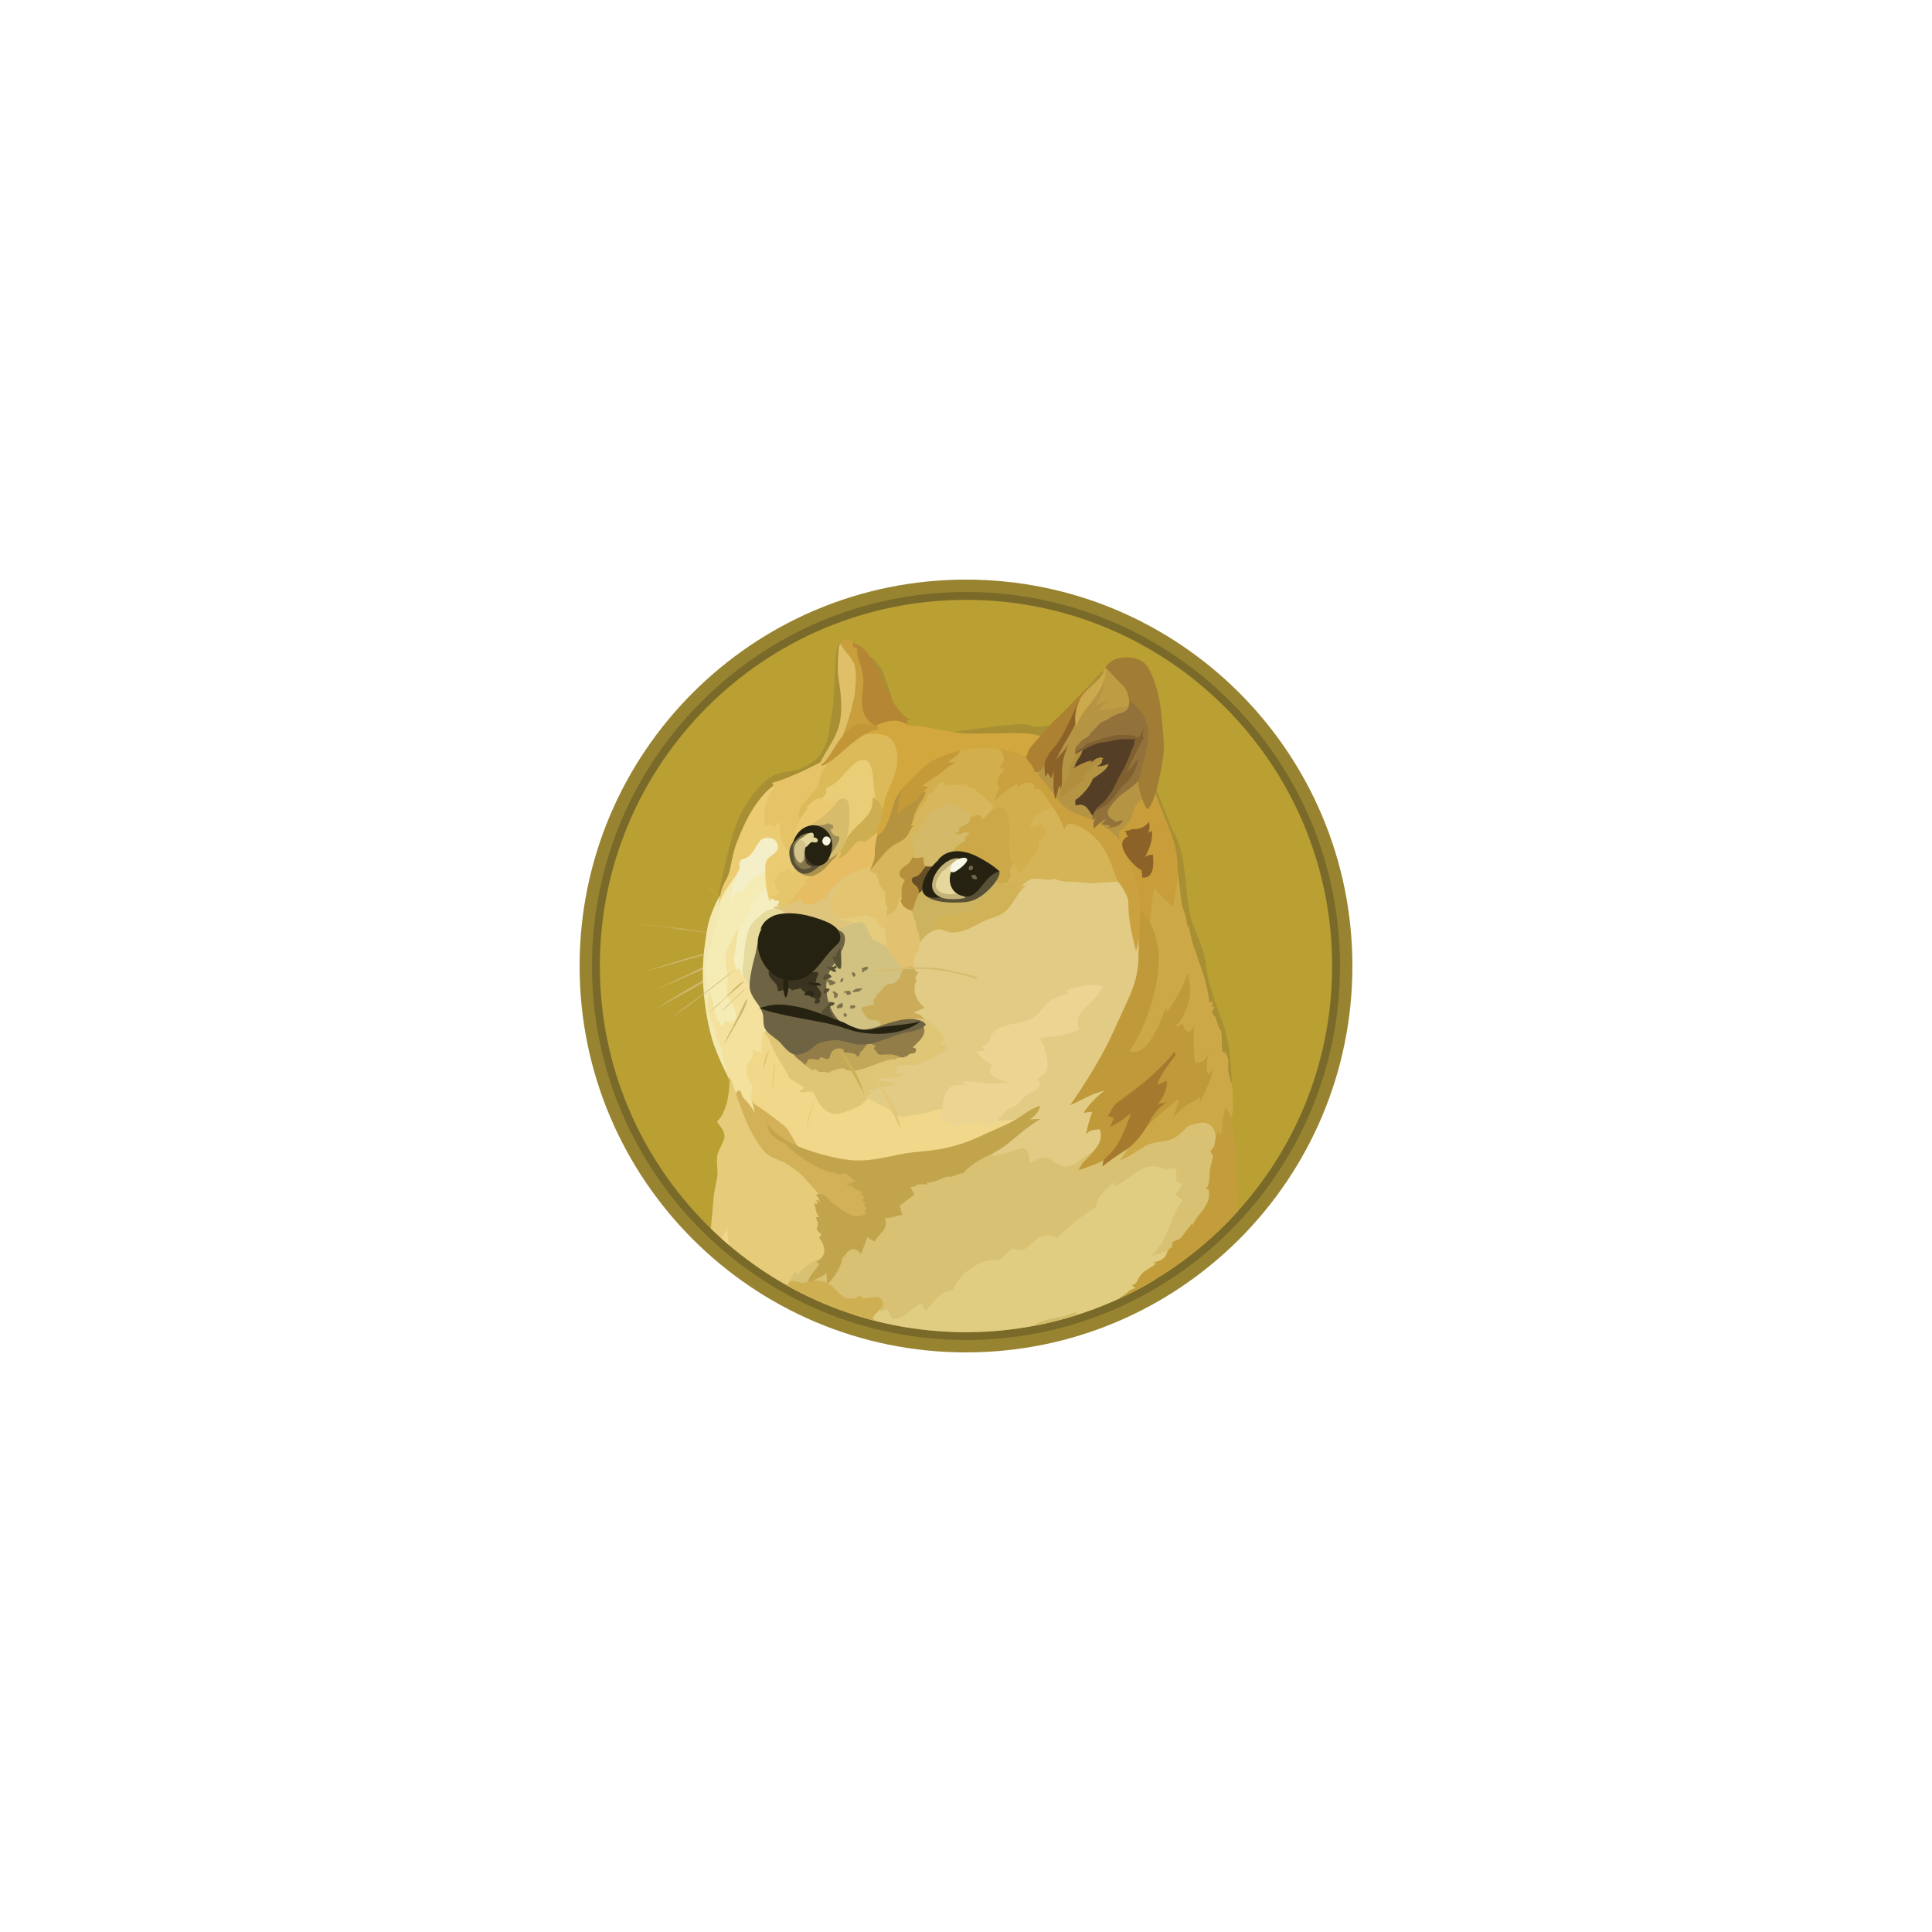 <svg width="250" height="250" viewBox="0 0 250 250" fill="none" xmlns="http://www.w3.org/2000/svg">
<g filter="url(#filter0_d_1492_15632)">
<path d="M125 173C152.614 173 175 150.614 175 123C175 95.386 152.614 73 125 73C97.386 73 75 95.386 75 123C75 150.614 97.386 173 125 173Z" fill="#988430"/>
<path d="M125 171.398C151.73 171.398 173.398 149.73 173.398 123C173.398 96.27 151.73 74.602 125 74.602C98.27 74.602 76.602 96.27 76.602 123C76.602 149.73 98.27 171.398 125 171.398Z" fill="#7A6A2A"/>
<path d="M125 170.379C151.166 170.379 172.378 149.167 172.378 123C172.378 96.834 151.166 75.621 125 75.621C98.833 75.621 77.621 96.834 77.621 123C77.621 149.167 98.833 170.379 125 170.379Z" fill="#BA9F33"/>
<path fill-rule="evenodd" clip-rule="evenodd" d="M96.861 117.66C96.577 117.402 96.278 117.142 96.003 116.884C95.728 116.625 95.445 116.366 95.162 116.107L94.32 115.307C94.183 115.17 94.037 115.048 93.899 114.91C93.762 114.789 93.6 114.652 93.463 114.53C92.346 113.47 91.223 112.411 90.121 111.35C91.262 112.394 92.379 113.43 93.52 114.49L93.916 114.886C94.054 115.023 94.199 115.145 94.337 115.283L95.178 116.059C95.461 116.318 95.736 116.577 96.019 116.859C96.303 117.141 96.578 117.401 96.861 117.659L96.861 117.66ZM82.039 117.5C82.039 117.5 86.1 117.92 88.082 118.204C89.919 118.463 95.663 119.344 95.663 119.344L82.039 117.5ZM82.039 117.5C83.179 117.597 84.32 117.718 85.461 117.84C86.043 117.896 86.602 117.961 87.16 118.018L88.017 118.115C88.3 118.155 88.576 118.196 88.859 118.236L92.257 118.778L93.956 119.061C94.514 119.158 95.073 119.264 95.655 119.361C95.097 119.304 94.514 119.223 93.956 119.142L92.257 118.9L88.859 118.398C88.576 118.358 88.3 118.301 88.017 118.261L87.16 118.162C86.601 118.106 86.019 118.024 85.46 117.959C84.32 117.822 83.179 117.676 82.038 117.499L82.039 117.5ZM95.259 120.403C95.259 120.403 90.922 121.503 89.458 121.924C88.018 122.32 83.657 123.647 83.657 123.647L95.258 120.403L95.259 120.403Z" fill="#CFB66C"/>
<path fill-rule="evenodd" clip-rule="evenodd" d="M95.258 120.403C94.296 120.686 93.338 120.961 92.362 121.22L89.466 121.997C88.503 122.28 87.546 122.555 86.585 122.838L85.145 123.235C84.668 123.372 84.183 123.493 83.689 123.632C84.166 123.472 84.652 123.308 85.129 123.17L86.57 122.709C87.532 122.41 88.49 122.126 89.45 121.827C90.428 121.585 91.391 121.325 92.37 121.091C93.3 120.856 94.279 120.622 95.258 120.403V120.403ZM84.264 126.317C84.741 126.139 90.243 123.575 91.521 122.976C92.161 122.676 94.021 122.016 94.021 122.016L84.264 126.317Z" fill="#CFB66C"/>
<path fill-rule="evenodd" clip-rule="evenodd" d="M84.264 126.317C84.684 126.157 85.081 125.962 85.486 125.775L86.683 125.217L89.086 124.06C89.886 123.68 90.664 123.26 91.489 122.903C91.909 122.725 92.33 122.58 92.751 122.442L93.391 122.24C93.609 122.183 93.811 122.118 94.031 122.062C93.231 122.442 92.388 122.766 91.587 123.138C90.787 123.534 89.969 123.858 89.144 124.214L86.701 125.29C85.88 125.622 85.08 125.978 84.264 126.317H84.264ZM84.797 128.557C84.797 128.557 89.781 125.637 91.496 124.698C92.394 124.197 95.299 122.756 95.299 122.756L84.797 128.557Z" fill="#CFB66C"/>
<path fill-rule="evenodd" clip-rule="evenodd" d="M84.798 128.558C85.639 128.041 86.496 127.515 87.354 126.981L88.634 126.204C89.071 125.945 89.492 125.702 89.937 125.444C90.374 125.185 90.795 124.926 91.24 124.683C91.451 124.552 91.673 124.439 91.903 124.343L92.582 124.004C93.481 123.567 94.379 123.122 95.325 122.741C94.468 123.284 93.586 123.745 92.704 124.222C92.267 124.465 91.822 124.683 91.385 124.926C90.948 125.169 90.528 125.428 90.082 125.662C89.645 125.921 89.225 126.164 88.78 126.398L87.461 127.118L84.799 128.558H84.798ZM95.259 123.396C95.259 123.396 92.16 125.775 91.157 126.535C90.154 127.296 87.201 129.432 87.201 129.432L95.259 123.396Z" fill="#CFB66C"/>
<path fill-rule="evenodd" clip-rule="evenodd" d="M113.042 142.579L111.456 139.578L112.378 135.823L118.956 133.283L116.156 127.539L117.54 121.738L120.137 116.543L128.163 115.282L134.061 109.659L146.796 110.621L149.296 124.238L144.482 141.382L141.739 150.258L130.622 150.678L125.461 147.102L119.417 144.578L113.042 142.579Z" fill="#E2CC85"/>
<path fill-rule="evenodd" clip-rule="evenodd" d="M132.541 142.482C132.541 142.482 131.003 143.186 128.381 143.024C127.622 142.005 122.307 141.527 122.307 141.527C122.307 141.527 121.643 141.325 120.47 141.811C119.289 142.291 118.172 142.231 117.129 142.49C116.085 142.749 115.049 141.39 114.249 141.107C113.449 140.807 112.388 140.087 112.388 140.087L110.148 139.869L105.65 137.967L98.504 130.848L96.562 133.888L95.963 137.65L98.123 142.108L103.94 147.407L115.283 150.287L122.007 148.307L130.429 144.747L132.541 142.482V142.482Z" fill="#F1D789"/>
<path fill-rule="evenodd" clip-rule="evenodd" d="M92.241 117.32L93.681 112.96L95.397 110.144L100.922 109.683L99.263 114.521L94.644 122.741L96.561 130.079L93.163 131.778L92.119 130.176L91.278 126.503L91.222 122.377L92.241 117.32Z" fill="#F4ECB4"/>
<path fill-rule="evenodd" clip-rule="evenodd" d="M98.439 142.183L97.379 140.702C97.379 140.702 97.096 139.998 97.258 139.383C97.418 138.76 97.395 138.72 97.314 138.485C97.234 138.251 96.554 137.442 96.594 136.746C96.634 136.042 96.538 135.807 97.055 135.249C97.597 134.707 97.436 133.768 97.436 133.768L98.139 134.205L98.299 133.963C98.299 133.963 98.558 134.165 98.558 134.48C98.615 134.044 98.38 132.021 98.914 131.56C99.448 131.099 100.394 133.72 100.394 133.72L99.812 129.917L98.315 126.018L95.653 122.458L95.493 118.534V118.194C95.493 118.194 94.271 120.071 93.931 121.554C93.689 122.573 94.271 123.811 94.15 125.276C94.052 126.732 93.931 126.619 94.287 127.196C94.643 127.773 95.509 128.959 95.169 129.817C94.87 130.554 93.85 130.036 93.85 130.036C93.85 130.036 93.648 130.634 93.373 130.853C93.276 130.497 93.171 130.27 92.977 130.053C92.96 130.19 92.92 130.376 92.92 130.376C92.92 130.376 92.742 129.818 92.564 129.114C92.322 128.176 92.063 126.938 91.828 126.275C91.731 126.655 91.488 127.812 91.488 127.812L91.626 129.592L92.289 132.035L92.929 133.635L93.552 135.593L94.094 136.908L94.53 137.911L94.911 140.169L96.747 142.11L97.726 142.548L98.438 142.183L98.439 142.183Z" fill="#F3E19D"/>
<path fill-rule="evenodd" clip-rule="evenodd" d="M93.204 113.761C93.204 113.761 91.885 116.001 91.505 118.259C91.126 120.517 90.785 122.903 91.025 125.977C91.268 129.076 91.729 130.977 92.102 132.337C92.742 134.594 94.399 137.733 94.399 137.733L94.456 137.612C94.177 137.084 93.955 136.528 93.792 135.953C93.574 135.095 93.493 134.076 93.29 133.615C93.112 133.154 92.813 132.757 92.668 132.191C92.53 131.649 92.507 130.791 92.085 130.153C91.907 129.893 91.688 129.214 91.624 128.534C91.543 127.515 91.664 126.374 91.567 125.436C91.389 123.874 91.268 122.814 91.43 121.997C91.591 121.179 92.433 118.858 92.951 117.013C93.291 115.832 93.088 114.837 93.711 113.809C94.334 112.79 94.715 111.892 94.852 111.269C95.012 110.702 93.202 113.761 93.202 113.761H93.204Z" fill="#F2E8B0"/>
<path fill-rule="evenodd" clip-rule="evenodd" d="M99.458 112.862C99.458 112.862 98.779 113.065 98.455 113.421C98.131 113.761 97.994 114.044 97.557 114.618C97.12 115.193 97.096 115.662 96.739 116.382C96.384 117.086 95.599 118.146 95.501 118.526C95.404 118.906 95.243 120.686 95.041 121.527C94.862 122.369 95.243 123.405 95.243 123.405L95.704 123.307C95.704 123.307 95.704 123.906 96.165 124.311C96.626 124.707 96.707 122.967 96.707 122.967L98.43 117.15L101.027 115.387L101.31 113.963L99.457 112.862H99.458Z" fill="#F5EEC0"/>
<path fill-rule="evenodd" clip-rule="evenodd" d="M100.72 115.5C100.72 115.5 99.498 115.581 98.9 116.018C98.657 116.196 98.56 116.341 98.302 116.56C97.824 116.956 97.338 117.321 97.104 117.84C96.845 118.357 96.562 119.142 96.368 120.623C96.287 121.246 96.287 121.82 96.23 122.322C96.149 123.002 96.028 123.543 96.093 123.922C96.174 124.699 96.975 125.103 97.052 125.985L98.711 125.144L100.273 118.987L103.59 116.907L101.713 114.803L100.718 115.497L100.72 115.5Z" fill="#E6DB9D"/>
<path fill-rule="evenodd" clip-rule="evenodd" d="M91.969 156.962C91.976 156.901 91.983 156.84 91.99 156.778C92.232 154.698 92.273 153.122 92.451 152.134C92.71 150.735 92.888 150.214 92.847 149.691C92.791 148.85 92.726 148.235 92.807 147.587C92.928 146.73 93.77 145.71 93.746 145.006C93.729 144.448 93.446 144.084 93.203 143.744C92.961 143.405 92.767 143.122 92.767 143.122C92.767 143.122 94.425 141.981 94.409 137.385C94.443 137.395 94.476 137.408 94.506 137.426L95.323 139.747L95.882 140.427L98.026 144.423L100.785 147.102L104.862 149.844L107.419 152.627L107.678 160.046L104.336 164.382L103.789 165.373C99.442 163.191 95.455 160.354 91.969 156.962L91.969 156.962Z" fill="#E5CB7A"/>
<path fill-rule="evenodd" clip-rule="evenodd" d="M102.177 164.06C102.177 164.06 102.233 163.138 102.994 162.539C103.115 162.741 103.196 162.935 103.172 163.081C103.31 162.838 104.272 161.285 106.449 160.88C108.625 160.484 109.151 158.898 109.151 158.898L113.77 154.699L119.054 149.837L125.478 147.579L128.48 146.843C128.48 146.843 128.536 147.061 128.423 147.547C128.981 147.507 130.219 147.223 131.505 146.77C132.023 146.568 132.509 146.487 132.768 146.754C133.148 147.11 133.204 147.951 133.228 148.453C133.851 148.315 134.571 147.717 135.148 147.773C136.071 147.87 136.888 148.955 137.827 148.955C139.065 148.955 139.623 148.194 140.489 147.595C141.007 147.239 141.751 146.795 142.171 146.495C143.175 145.758 153.79 142.514 153.79 142.514L157.511 142.757L158.11 146.754L157.79 157.202C157.751 157.239 157.711 157.279 157.671 157.317L140.75 166.155L117.294 169.75C112.039 168.892 106.969 167.148 102.298 164.593L102.178 164.059L102.177 164.06Z" fill="#D8C173"/>
<path fill-rule="evenodd" clip-rule="evenodd" d="M93.392 158.291C93.725 157.594 94.025 157.011 94.078 156.803C94.119 157.223 94.195 158.145 94.349 159.125C94.026 158.851 93.707 158.573 93.392 158.291V158.291Z" fill="#F1D789"/>
<path fill-rule="evenodd" clip-rule="evenodd" d="M110.526 168.124L113.56 167.28L113.818 167.361C113.818 167.361 113.956 167.442 113.956 167.717C114.336 167.499 114.66 167.539 114.895 167.394C115.016 167.652 115.137 168.51 115.671 168.615C116.229 168.737 116.828 168.372 117.435 167.911C118.033 167.434 118.715 166.835 119.231 166.593C119.42 166.94 119.588 167.3 119.733 167.668C120.412 167.126 121.593 164.926 123.276 164.966C123.762 163.817 124.575 162.835 125.613 162.142C127.175 161.083 128.153 161.002 129.375 161.099C129.861 160.468 130.459 159.933 131.139 159.521C131.341 159.602 131.9 159.942 132.596 159.618C133.3 159.295 134.092 158.041 135.136 157.879C135.698 157.802 136.27 157.922 136.754 158.219C136.754 158.219 139.794 155.201 141.892 154.197C141.81 153.955 141.649 153.041 144.108 151.018C144.246 151.139 144.149 151.479 144.246 151.498C144.286 151.498 144.886 151.239 145.645 150.656C146.584 149.953 147.708 149.216 148.388 149.014C149.668 148.634 151.025 149.41 151.025 149.41C151.141 149.329 151.27 149.269 151.406 149.232C151.729 149.175 151.964 149.135 152.142 149.072C152.126 149.493 152.36 150.213 152.142 150.836C152.395 150.978 152.663 151.092 152.942 151.175C152.805 151.475 152.505 152.235 152.004 152.599C152.424 152.802 152.48 153.036 153.079 153.239C152.837 153.579 152.439 154.162 152.262 154.519C152.084 154.9 151.445 156.477 151.161 157.076C150.862 157.675 150.458 158.775 150.263 158.996C150.069 159.217 149.365 160.153 148.823 160.613C149.303 160.435 151.267 159.837 152.1 159.61C151.852 159.974 150.595 161.839 149.386 163.633C143.6 167.101 137.141 169.296 130.439 170.072C123.738 170.848 116.948 170.186 110.522 168.132L110.526 168.124Z" fill="#E0CD81"/>
<path fill-rule="evenodd" clip-rule="evenodd" d="M100.92 115.282C100.92 115.282 100.216 115.282 100.079 115.379C99.941 115.476 100.783 115.678 101.041 115.775C101.3 115.873 101.858 116.317 102.004 116.674C102.142 117.013 107.06 118.995 107.06 118.995L110.539 118.817L111.739 117.16L109.457 115.162L111.057 110.445L108.938 110.785L103.841 113.825L101.284 114.804L100.92 115.282Z" fill="#DFC57C"/>
<path fill-rule="evenodd" clip-rule="evenodd" d="M108.56 116.843C108.611 116.925 108.682 116.991 108.766 117.037C108.85 117.082 108.945 117.105 109.04 117.102C109.76 117.102 110.423 117.28 110.699 117.644C111.16 118.227 112.438 120.087 112.438 120.087L115.496 121.188L115.694 117.587L112.352 115.265L108.55 116.664V116.843H108.558L108.56 116.843Z" fill="#E5CC7C"/>
<path fill-rule="evenodd" clip-rule="evenodd" d="M107.96 118.178C107.96 118.178 108.518 118.219 109.222 117.959C109.926 117.7 111.083 117.142 111.585 117.361C112.288 117.66 112.143 118.599 112.904 119.441C113.364 119.959 114.206 119.943 114.683 120.501C115.161 121.06 116.803 120.8 116.803 120.8L117.426 124.16L114.926 127.365L114.108 131.345H110.728L107.64 130.12L106.119 126.44L106.88 122.718L107.96 118.178Z" fill="#D2C281"/>
<path fill-rule="evenodd" clip-rule="evenodd" d="M114.499 118.34C114.583 118.366 114.67 118.379 114.757 118.38C114.66 118.461 114.458 118.639 114.539 119.1C114.62 119.562 114.878 120.144 114.66 120.5C114.834 120.69 114.964 120.917 115.041 121.163C115.178 121.56 115.219 121.924 116.116 121.981C115.987 122.061 115.867 122.156 115.761 122.264C115.761 122.264 116.383 122.806 116.699 123.307C117.022 123.293 117.88 123.027 117.88 123.027L118.058 123.148L118.438 122.988C118.438 122.988 118.083 122.851 118.341 121.985C118.584 121.225 118.803 121.265 118.821 121.209C118.84 121.152 118.999 120.351 118.999 120.027C119.121 119.607 119.218 118.329 119.218 118.329L118.959 115.505L117.503 114.623L116.319 113.48L115.202 115.583L114.467 116.317L114.41 118.137L114.499 118.34Z" fill="#E2C270"/>
<path fill-rule="evenodd" clip-rule="evenodd" d="M118.002 115.978C118.002 115.978 118.261 116.714 118.358 117.28C118.393 117.17 118.412 117.056 118.415 116.94C118.415 116.94 118.617 118.057 118.657 118.518C118.738 118.502 118.817 118.478 118.835 118.558C118.853 118.639 119.038 119.538 118.995 120.039C119.332 119.483 119.798 119.017 120.354 118.68C120.678 118.477 121.058 118.259 121.455 118.243C122.078 118.227 122.53 118.639 123.275 118.639C125.071 118.639 126.697 117.32 127.895 116.916C128.776 116.616 129.537 116.398 130.071 115.912C130.33 115.694 130.791 115.209 131.212 114.488C131.77 113.528 132.352 112.693 132.935 112.588C132.672 112.636 132.403 112.655 132.135 112.644C132.135 112.644 132.313 112.466 132.615 112.223C132.917 111.981 133.279 111.682 133.796 111.682C134.719 111.682 135.18 111.819 135.697 111.819C136.215 111.803 136.514 111.682 136.514 111.682C136.514 111.682 137.057 112.062 138.278 112.062C139.5 112.078 140.317 112.183 140.957 112.24C141.596 112.297 143.74 112.062 144.354 112.08C144.755 112.095 145.149 112.192 145.512 112.363L143.529 106.603L136.408 100.379L132.169 103.381L125.647 109.902L119.337 112.24L118.018 113.72V115.978H118.002Z" fill="#CCB360"/>
<path fill-rule="evenodd" clip-rule="evenodd" d="M132.16 112.676C132.16 112.676 132.338 112.499 132.637 112.256C132.936 112.013 133.301 111.714 133.818 111.714C134.74 111.714 135.202 111.851 135.72 111.851C136.238 111.835 136.537 111.714 136.537 111.714C136.537 111.714 137.08 112.093 138.3 112.093C139.522 112.109 140.339 112.214 140.979 112.271C141.618 112.328 143.762 112.093 144.377 112.111C144.778 112.126 145.171 112.222 145.534 112.394L144.635 109.797L143.592 107.815L140.615 104.554C140.615 104.554 137.041 102.451 137.014 102.435C136.998 102.419 135.776 102.095 135.776 102.095L132.54 104.053L129.603 111.65L129.547 113.25L131.448 114.148C131.925 113.348 132.451 112.708 132.945 112.627C132.499 112.676 132.16 112.676 132.16 112.676L132.16 112.676Z" fill="#D5B457"/>
<path fill-rule="evenodd" clip-rule="evenodd" d="M132.12 113.219C131.837 113.235 131.603 113.178 131.538 112.976C131.295 112.297 131.101 112.199 130.898 112.199C130.695 112.199 130.421 112.636 130.258 112.676C130.095 112.716 129.902 112.175 129.902 112.175L129.724 112.094C129.724 112.094 128.68 112.773 127.944 113.574C127.208 114.375 126.003 115.735 125.461 115.977C124.919 116.219 123.057 116.301 122.421 116.438C121.784 116.576 121.078 117.037 120.981 117.142C120.884 117.247 121.264 117.361 121.321 117.466C121.377 117.563 120.697 117.522 120.641 117.626C120.601 117.707 120.801 118.167 120.9 118.402C121.074 118.316 121.264 118.269 121.458 118.265C122.081 118.249 122.534 118.661 123.278 118.661C125.075 118.661 126.701 117.342 127.898 116.938C128.78 116.638 129.541 116.42 130.075 115.934C130.333 115.716 130.795 115.23 131.215 114.51C131.523 114.017 131.822 113.556 132.122 113.216L132.12 113.219Z" fill="#D2B257"/>
<path fill-rule="evenodd" clip-rule="evenodd" d="M106.36 153.259C106.36 153.259 106.2 152.66 104.717 151.115C104.296 150.678 104.038 150.315 103.754 150.055C103.05 149.391 102.638 149.214 102.136 148.834C101.036 148.017 99.839 148.017 98.916 147.013C97.994 146.01 96.92 144.093 96.173 142.134C95.437 140.177 95.234 139.554 95.234 139.497C95.234 139.441 95.437 139.06 95.696 139.117C95.954 139.173 95.954 139.675 96.019 139.796C96.148 139.995 96.294 140.181 96.456 140.354C96.837 140.791 97.378 141.314 97.654 142.094C97.597 141.43 97.37 140.694 97.37 140.694C97.37 140.694 98.794 141.593 100.008 142.531C101.23 143.469 101.731 143.793 102.088 144.391C102.445 144.99 103.285 146.568 103.688 147.029C104.09 147.491 109.608 149.23 109.608 149.23L112.232 151.187L113.535 154.043L112.515 155.643L110.558 156.063L107.378 154.639L106.36 153.259V153.259Z" fill="#D2B159"/>
<path fill-rule="evenodd" clip-rule="evenodd" d="M99.296 143.421C99.296 143.421 99.959 144.48 101.577 145.484C103.034 146.366 105.34 147.167 107.395 147.644C108.576 147.927 109.757 148.146 110.817 148.162C113.673 148.202 115.639 147.386 118.075 147.118C119.393 146.981 121.012 146.876 122.694 146.478C124.854 145.96 126.133 145.378 127.872 144.558C129.134 143.976 130.292 143.539 131.23 142.981C132.549 142.204 133.511 141.339 134.628 141.08C134.491 141.46 134.345 142.14 133.245 142.844C133.827 142.827 134.628 142.787 134.628 142.787C134.628 142.787 133.852 143.248 132.484 144.284C131.643 144.924 130.526 146.007 129.385 146.727C128.649 147.188 127.848 147.527 127.322 147.803C126.042 148.507 125.526 148.863 124.685 149.723C124.984 149.707 125.008 149.723 125.008 149.723C125.008 149.723 123.948 149.861 123.188 150.265C123.028 150.265 122.751 150.208 122.265 150.346C121.885 150.467 121.383 150.743 120.866 150.888C120.129 151.107 119.887 151.01 119.887 151.01L120.008 151.252C120.008 151.252 119.048 151.236 118.728 151.268C118.785 151.284 118.769 151.309 118.769 151.309C118.713 151.318 118.659 151.337 118.609 151.365C118.455 151.465 118.286 151.539 118.108 151.583C118.011 151.599 117.929 151.599 117.808 151.624C117.848 151.721 118.164 152.264 118.31 152.584C118.189 152.665 116.368 154.04 116.368 154.04C116.424 154.129 116.471 154.224 116.505 154.324C116.562 154.501 116.587 154.76 116.643 154.882C116.78 155.124 116.861 155.165 116.861 155.165C116.861 155.165 116.643 155.205 116.262 155.302C115.939 155.383 115.542 155.52 114.982 155.602C114.81 155.624 114.638 155.637 114.464 155.642C114.545 155.82 114.901 156.5 114.246 157.284C113.59 158.069 113.388 158.183 113.186 158.684C113.084 158.607 112.976 158.539 112.862 158.482C112.644 158.384 112.344 158.239 112.239 158.045C112.178 158.304 112.097 158.558 111.997 158.805C111.795 159.347 111.495 159.882 111.439 160.286C111.22 160.043 110.816 159.566 110.257 159.663C109.699 159.76 109.254 160.52 109.157 160.739C109.157 160.602 109.06 160.496 109.036 160.658C109.02 160.836 108.712 162.696 106.997 164.202C106.981 163.821 106.981 162.98 106.941 162.705C106.781 162.865 106.585 163.101 105.42 163.603C104.279 164.104 104.46 164.606 104.46 164.606C104.46 164.606 104.363 163.806 104.977 162.964C105.6 162.123 105.981 161.726 105.981 161.661C105.971 161.596 105.943 161.534 105.9 161.483C105.819 161.402 105.657 161.305 105.657 161.24C105.754 161.2 106.717 160.739 106.66 159.784C106.604 158.927 106.24 158.482 105.981 158.166C105.941 158.126 106.361 157.827 106.304 157.73C106.264 157.673 105.747 157.292 105.682 157.09C105.697 156.969 105.724 156.849 105.763 156.734C105.819 156.556 105.86 156.434 105.844 156.313C105.803 156.111 105.584 155.552 105.52 155.496C105.576 155.512 105.981 155.496 105.981 155.496C105.981 155.496 105.657 154.978 105.6 154.735C105.543 154.493 105.422 153.853 105.358 153.732C105.495 153.748 105.835 153.772 105.835 153.732C105.852 153.611 105.536 153.408 105.675 153.252C105.772 153.268 105.958 153.349 106.136 153.576C106.039 153.317 105.877 152.815 105.537 152.613C105.697 152.557 106.241 152.411 106.718 152.694C107.196 152.977 107.358 153.373 107.358 153.373C107.358 153.373 107.641 153.592 108.079 153.916C108.58 154.312 109.219 154.876 110.239 155.275C110.457 155.396 111.015 155.396 111.42 155.315C111.596 155.273 111.765 155.205 111.922 155.113C111.978 155.08 112.038 155.053 112.1 155.032C112.013 154.857 111.913 154.69 111.8 154.53C111.938 154.53 112.1 154.547 112.1 154.547C112.1 154.547 112.197 154.328 111.76 153.907C111.857 153.81 111.979 153.747 111.979 153.583C111.841 153.567 111.598 153.365 111.542 153.284C111.622 153.227 111.744 153.041 111.882 152.984C111.76 152.887 111.461 152.483 111.323 152.443C111.455 152.394 111.582 152.334 111.703 152.264C111.703 152.264 111.024 152.086 110.805 151.941C110.587 151.781 110.263 151.504 110.069 151.423C109.867 151.342 109.511 151.302 109.365 151.14C109.502 151.18 109.721 151.14 109.883 151.14C110.004 151.14 110.061 151.156 110.101 151.156C110.085 151.099 110.085 150.978 110.401 150.938C110.553 150.915 110.7 150.868 110.838 150.8C110.838 150.8 110.538 150.784 110.198 150.46C109.858 150.136 109.575 149.878 109.381 149.837C109.179 149.797 108.798 149.975 108.564 149.958C108.24 149.918 108.102 149.756 108.102 149.756C108.102 149.756 107.027 149.853 104.64 148.397C102.576 147.135 101.678 146.019 101.678 146.019C101.485 145.949 101.299 145.862 101.12 145.759C100.344 145.355 99.268 144.514 99.3 143.413L99.296 143.421Z" fill="#C2A44D"/>
<path fill-rule="evenodd" clip-rule="evenodd" d="M129.061 94.861C129.249 94.922 129.415 95.034 129.541 95.184C129.922 95.621 130.164 96.446 129.299 97.329C129.638 97.45 129.779 97.489 130.075 97.45C129.776 97.806 129.097 98.566 129.056 99.23C129.015 99.772 129.355 99.934 129.355 99.934C129.355 99.934 128.837 100.532 128.813 101.534C129.058 101.258 129.326 101.004 129.613 100.773C130.212 100.296 131.037 99.754 131.596 99.414C131.588 99.557 131.607 99.699 131.652 99.835C131.652 99.835 132.695 98.977 133.572 99.358C133.969 99.536 133.79 100.094 133.79 100.094C133.79 100.094 134.333 99.892 134.713 100.272C135.093 100.652 135.631 101.633 135.907 102.013C136.028 102.191 136.343 102.531 136.667 103.057C137.108 103.793 137.477 104.571 137.767 105.379C137.783 104.958 137.889 104.303 139.086 104.715C140.284 105.136 141.643 106.018 142.783 107.755C143.924 109.492 144.207 111.453 144.781 112.2C145.364 112.92 145.963 114.117 146.003 114.619C146.044 115.121 145.825 116.739 147.022 121.116C147.362 119.757 147.88 116.739 147.88 116.739L148.163 114.077L148.487 105.841L139.886 98.695L133.163 93.817L128.786 94.237L129.061 94.86L129.061 94.861Z" fill="#CAA13E"/>
<path fill-rule="evenodd" clip-rule="evenodd" d="M145.041 107.118C145.041 107.118 144.919 106.318 142.897 104.958C140.874 103.615 139.296 103.615 137.84 102.474C136.723 101.576 135.558 99.513 134.8 98.833C134.063 98.162 133.942 96.22 133.942 96.22L136.426 94.14L140.12 88.801L143.243 85.362L144.739 87.442L146.819 89.885L147.976 94.788L148.397 101.965L145.037 107.118L145.041 107.118Z" fill="#B59544"/>
<path fill-rule="evenodd" clip-rule="evenodd" d="M147.541 115.72C147.602 114.632 147.468 113.541 147.144 112.5C146.611 110.842 145.445 107.897 144.904 106.794C144.685 105.572 144.847 105.475 145.082 105.337C145.317 105.199 146.199 104.697 146.682 102.934C147.165 101.172 148.664 101.114 148.664 101.114L149.587 100.435L150.987 103.938L152.208 107.101L152.588 109.521L152.871 111.583L152.208 115.945L148.932 118.906L147.54 115.72H147.541Z" fill="#C89D3A"/>
<path fill-rule="evenodd" clip-rule="evenodd" d="M101.82 164.327V164.238C101.888 164.195 101.949 164.141 101.998 164.078C102.054 163.997 102.096 163.9 102.136 163.876C102.217 163.835 102.597 163.716 102.799 163.754C103.001 163.792 103.536 164.013 103.819 163.997C104.401 163.981 105.081 163.535 106.157 163.738C107.775 164.037 108.155 165.138 109.094 165.76C109.734 166.198 110.396 166.003 110.493 166.003H110.712C110.752 166.003 111.051 165.663 111.213 165.68C111.537 165.696 111.569 165.963 111.771 165.979C112.249 166.036 113.171 165.736 113.633 165.858C113.769 165.901 113.894 165.976 113.995 166.078C114.097 166.179 114.172 166.303 114.215 166.44C114.312 166.739 114.231 167.119 113.996 167.338C113.495 167.799 113.018 168.236 112.921 168.618C113.044 168.712 113.163 168.813 113.276 168.919C109.273 167.899 105.421 166.357 101.82 164.332V164.327Z" fill="#CEB052"/>
<path fill-rule="evenodd" clip-rule="evenodd" d="M144.903 148.162C144.903 148.162 146.165 146.479 146.603 145.646C147.039 144.787 145.219 133.907 145.219 133.907L148.876 121.925L148.779 118.025C148.779 118.025 148.957 114.425 149.377 112.863C149.879 113.761 151.441 114.845 151.781 115.42C151.941 114.319 152.484 111.997 152.404 109.522C152.703 109.982 153.423 114.619 153.423 114.619L154.143 117.741L155.081 121.059L156.125 124.562L156.748 126.981L157.104 127.564L157.404 128.583L157.687 129.684L158.504 132.265L158.984 134.384L159.364 138.227C159.447 138.521 159.506 138.822 159.542 139.125C159.558 139.546 159.486 139.789 159.486 139.862C159.486 139.935 159.623 140.784 159.567 141.423C159.486 142.063 159.486 142.564 158.984 143.023C158.482 143.483 158.167 146.227 158.167 146.227L157.269 145.629C157.269 145.629 157.447 144.811 157.026 144.067C156.605 143.323 155.788 143.169 155.327 143.291C154.866 143.388 153.944 143.533 153.644 143.792C153.361 144.051 152.665 144.852 152.026 145.216C151.226 145.696 149.923 145.734 149.227 145.895C148.523 146.055 147.747 146.535 146.929 147.093C146.288 147.508 145.611 147.865 144.907 148.159L144.903 148.162Z" fill="#CCA847"/>
<path fill-rule="evenodd" clip-rule="evenodd" d="M144.903 165.84C144.903 165.84 144.957 165.875 145.06 165.931C150.808 163.238 155.958 159.421 160.206 154.705C160.16 153.067 160.1 151.389 160.033 150.767C159.896 149.448 159.993 148.105 159.953 147.329C159.912 146.552 159.476 143.388 159.273 142.571C159.055 141.754 158.633 141.349 158.569 141.349C158.513 141.366 158.173 142.887 158.173 143.269C158.173 143.652 158.092 144.572 158.092 144.807C158.035 144.79 158.011 144.647 158.011 144.588C157.93 144.79 157.833 145.147 157.792 145.187C157.752 145.228 157.849 144.847 157.792 144.766C157.736 144.685 157.632 144.726 157.655 144.524C157.664 144.404 157.683 144.285 157.711 144.168C157.711 144.168 157.469 144.524 157.291 145.43C157.113 146.328 157.113 146.353 157.048 146.433C156.992 146.531 156.668 146.854 156.652 146.975C156.636 147.194 156.951 147.412 156.975 147.533C156.991 147.736 156.692 148.674 156.595 149.133C156.498 149.593 156.539 150.492 156.435 150.954C156.354 151.374 156.275 151.617 155.998 151.795C156.2 151.835 156.395 151.892 156.395 151.892C156.395 151.892 156.678 153.089 155.958 154.109C155.699 154.465 155.635 154.627 155.359 154.95C154.817 155.549 154.396 156.23 154.356 156.674C154.328 156.543 154.309 156.41 154.299 156.277C154.299 156.277 153.458 157.256 153.102 157.814C152.641 158.534 152.001 158.494 151.822 158.672C151.642 158.85 151.603 159.173 151.662 159.433C151.502 159.473 151.201 159.53 150.998 160.153C150.901 160.476 150.659 160.793 150.278 161.01C149.898 161.228 149.437 161.293 149.202 161.35C149.404 161.406 149.485 161.406 149.582 161.471C149.461 161.673 148.903 161.989 148.28 162.394C147.657 162.774 147.357 163.332 147.204 163.696C147.044 164.036 146.807 164.254 146.427 164.295C146.587 164.392 146.824 164.618 146.945 164.691C146.767 164.732 146.465 164.732 145.926 165.193C145.359 165.662 145.165 165.8 144.906 165.841L144.903 165.84Z" fill="#C39D3C"/>
<path fill-rule="evenodd" clip-rule="evenodd" d="M133.645 169.589C133.955 169.372 134.291 169.194 134.644 169.06C135.906 168.558 137.241 168.461 137.767 168.3C138.269 168.14 138.665 167.919 139.288 167.798C139.271 167.94 139.258 168.073 139.243 168.199C137.406 168.776 135.536 169.241 133.643 169.589H133.645Z" fill="#D2BA6B"/>
<path fill-rule="evenodd" clip-rule="evenodd" d="M156.92 136.398C156.92 136.398 156.661 137.798 156.2 138.68C155.738 139.562 155.24 140.783 155.24 140.783C155.243 140.508 155.275 140.234 155.337 139.966C154.754 140.306 153.338 141.123 152.937 141.487C152.556 141.827 151.917 142.426 151.755 142.709C152.136 141.593 152.532 140.589 152.597 140.128C152.015 140.549 149.296 142.79 147.88 144.27L143.471 147.838C142.962 148.113 142.438 148.358 141.901 148.573C141.141 148.896 140.243 149.172 139.579 149.431C139.757 148.954 140.04 148.532 140.437 148.128C140.858 147.732 142.12 146.364 142.314 145.728C142.492 145.064 142.532 144.668 142.298 144.11C142.079 144.166 141.578 144.191 141.238 144.288C140.898 144.385 140.534 144.749 140.534 144.749C140.534 144.749 140.793 143.268 141.351 141.869C140.93 141.885 140.21 142.006 140.21 142.006C140.21 142.006 141.213 140.323 142.93 139.15C142.404 139.262 141.89 139.422 141.393 139.627C140.39 140.048 139.29 140.671 138.473 141.011C138.933 140.371 142.17 135.752 144.096 131.447C146.016 127.151 146.733 126.051 147.154 123.746C147.372 122.605 147.314 120.919 147.372 119.409C147.428 117.912 147.615 116.569 147.493 115.671C147.995 116.294 149.872 118.05 149.937 121.974C149.993 125.898 148.141 131.197 146.175 134.053C146.655 134.19 147.898 134.352 149.176 132.133C150.454 129.913 150.439 129.293 150.9 128.371C150.956 128.832 150.94 128.994 150.94 128.994C150.94 128.994 152.801 126.736 153.683 123.896C153.861 125.118 154.387 126.195 153.561 128.436C152.825 130.458 151.863 130.952 151.863 130.952C151.863 130.952 152.34 130.871 153.043 130.45C153.165 130.749 153.141 131.09 153.343 131.211C153.545 131.331 153.82 131.534 153.861 131.729C154.079 131.405 154.419 130.992 154.524 130.685C154.443 131.325 154.387 134.123 154.684 135.547C155.308 135.491 155.947 135.45 156.384 134.325C156.084 135.426 156.084 136.089 156.287 137.028C156.618 136.802 156.917 136.397 156.917 136.397L156.92 136.398Z" fill="#C0993A"/>
<path fill-rule="evenodd" clip-rule="evenodd" d="M135.898 91.803C135.898 91.803 135.275 92.061 134.216 92.061C133.293 92.061 133.552 91.706 132.112 91.706C129.896 91.706 122.153 92.986 120.793 92.967C119.911 92.951 123.77 93.348 123.77 93.348L133.633 93.485L135.615 93.325L136.352 91.827L135.898 91.803Z" fill="#A88F33"/>
<path fill-rule="evenodd" clip-rule="evenodd" d="M110.324 111.083C110.324 111.083 109.061 112.045 108.528 112.782C107.994 113.518 107.71 114.003 107.104 114.602C107.246 114.608 107.388 114.589 107.524 114.546C107.524 114.546 107.524 114.706 107.427 114.748C107.511 114.738 107.596 114.748 107.676 114.776C107.756 114.803 107.828 114.848 107.888 114.908C107.71 115.005 107.225 115.491 107.605 116.065C107.888 116.502 108.487 116.542 108.487 116.542C108.487 116.542 108.349 116.939 108.924 116.898C110.162 116.842 111.545 116.299 112.184 116.437C112.824 116.597 113.188 116.656 113.641 117.441C114.121 118.217 114.539 118.339 114.539 118.339C114.539 118.339 114.822 117.618 114.757 116.542C114.99 115.963 115.118 115.347 115.138 114.722L114.717 111.624L112.881 109.301L110.502 110.62L110.324 111.081V111.083Z" fill="#E3C571"/>
<path fill-rule="evenodd" clip-rule="evenodd" d="M112.581 110.621C112.581 110.621 112.759 111.042 113.504 111.082C113.423 111.26 113.423 111.285 113.447 111.422C113.463 111.559 113.487 111.762 113.487 111.762C113.569 111.722 113.643 111.668 113.706 111.602C113.746 111.78 113.665 112.062 113.706 112.265C113.731 112.388 113.772 112.508 113.827 112.621C113.839 112.593 113.852 112.566 113.867 112.54C113.883 112.5 114.027 112.977 114.426 113.34C114.426 113.284 114.439 113.229 114.466 113.18C114.472 113.282 114.506 113.38 114.563 113.463C114.533 113.449 114.506 113.43 114.482 113.407C114.482 113.407 114.522 114.687 114.741 115.349C114.778 115.306 114.81 115.26 114.838 115.211C114.838 115.171 114.822 115.567 114.782 115.851C114.725 116.134 114.766 116.531 114.766 116.531C114.911 116.416 115.072 116.321 115.242 116.247C115.485 116.15 115.882 115.851 116.125 115.187C116.265 114.811 116.373 114.424 116.448 114.03C116.526 114.181 116.58 114.343 116.608 114.51C116.625 114.712 117.005 114.607 117.005 114.607L117.086 113.725L117.566 111.727L118.003 110.489L120.106 107.213L123.907 104.286L127.224 105.046L130.023 101.244L125.201 98.347L120.638 98.825L116.497 104.561L113.18 109.763L112.581 110.621V110.621Z" fill="#D8B65B"/>
<path fill-rule="evenodd" clip-rule="evenodd" d="M136.48 102.321C136.48 102.321 136.197 102.377 135.38 102.801C134.563 103.224 133.997 103.358 133.681 103.981C133.365 104.604 133.341 105.098 133.341 105.098C133.341 105.098 133.899 104.855 134.223 104.774C134.563 104.694 134.943 104.718 134.903 104.855C134.864 104.95 134.81 105.037 134.743 105.114C134.743 105.114 135.383 105.098 135.366 105.414C135.349 105.73 135.245 106.077 135.123 106.231C135.002 106.391 134.501 106.628 134.444 106.814C134.306 107.194 134.501 107.21 134.427 107.517C134.371 107.817 134.104 108.399 133.23 109.419C132.332 110.438 131.95 111.158 131.95 111.158C131.95 111.158 131.513 110.341 131.287 109.637C131.127 109.718 130.267 110.195 130.267 110.195L128.277 103.262L128.317 102.801C128.317 102.801 128.495 102.582 128.536 102.178C128.237 102.081 128.196 101.999 127.799 101.62C127.402 101.24 127.079 100.778 126.416 100.462C126.319 100.284 126.198 100.042 125.712 99.945C125.227 99.847 124.936 99.767 124.936 99.767C124.936 99.767 125.194 99.669 125.316 99.467C125.016 99.508 124.774 99.605 124.119 99.589C123.455 99.572 123.382 99.548 123.018 99.605C122.655 99.661 122.218 99.823 122.056 99.265C121.878 99.127 121.497 99.249 121.174 99.726C120.85 100.203 120.737 100.583 120.114 100.77C120.07 101.044 119.974 101.308 119.831 101.546C119.653 101.846 119.369 102.145 118.989 102.59C118.39 103.294 118.487 104.451 117.533 105.333C116.57 106.214 117.693 102.889 117.693 102.889L119.23 99.209L123.607 94.929L130.403 94.468L131.066 97.988L134.384 99.129L136.479 102.325L136.48 102.321Z" fill="#D3AE4D"/>
<path fill-rule="evenodd" clip-rule="evenodd" d="M137.557 103.097L134.701 98.979L132.702 97.442C132.702 97.442 131.278 94.821 131.181 94.74C131.1 94.683 129.757 94.538 128.9 94.481L129.06 94.877C129.247 94.938 129.413 95.05 129.54 95.201C129.92 95.638 130.162 96.463 129.297 97.345C129.637 97.466 129.777 97.505 130.073 97.466C129.774 97.822 129.095 98.583 129.054 99.246C129.014 99.788 129.353 99.95 129.353 99.95C129.353 99.95 128.836 100.549 128.812 101.55C129.056 101.274 129.324 101.02 129.612 100.789C130.21 100.309 131.036 99.77 131.594 99.43C131.586 99.572 131.605 99.715 131.65 99.851C131.65 99.851 132.694 98.993 133.57 99.373C133.967 99.552 133.789 100.11 133.789 100.11C133.789 100.11 134.331 99.908 134.711 100.288C135.092 100.668 135.633 101.647 135.909 102.028C136.03 102.206 136.345 102.546 136.669 103.071C137.11 103.807 137.479 104.585 137.769 105.393C137.785 105.069 137.85 104.617 138.409 104.617L137.56 103.095L137.557 103.097Z" fill="#CAA13E"/>
<path fill-rule="evenodd" clip-rule="evenodd" d="M94.741 114.796C94.741 114.796 94.539 114.294 94.741 113.316C94.943 112.337 95.259 111.876 95.364 110.436C95.469 108.996 96.408 107.199 96.408 107.199L99.005 106.019L100.841 106.52L101.383 108.98L99.061 110.26C99.061 110.26 98.94 110.802 98.285 111.238C97.629 111.675 96.723 112.015 96.505 112.46C96.374 112.733 96.279 113.021 96.222 113.318C96.222 113.318 95.558 113.18 95.162 113.617C94.741 114.062 94.757 114.459 94.741 114.798V114.796Z" fill="#F4EFC8"/>
<path fill-rule="evenodd" clip-rule="evenodd" d="M99.984 114.141C99.984 114.141 99.766 114.278 99.604 114.621C99.444 114.362 99.062 112.825 99.046 111.441C99.03 110.058 98.947 109.715 99.267 109.238C99.587 108.761 100.842 108.259 100.664 107.4C100.486 106.583 99.741 106.243 98.827 106.478C98.187 106.638 97.711 107.999 97.047 108.678C96.546 109.196 95.947 109.115 95.785 109.398C95.567 109.779 95.769 110.159 95.704 110.402C95.688 110.483 95.486 110.919 95.121 111.445C94.385 112.505 93.14 114.002 92.978 115.345C93.034 114.585 92.994 114.569 93.196 113.727L93.075 113.525L93.875 110.903L94.392 108.743L95.55 105.126L97.588 101.429L99.571 99.212L101.634 99.35L101.876 102.449L103.058 108.266L105.541 111.324L101.56 114.003L99.983 114.141H99.984Z" fill="#EBCC73"/>
<path fill-rule="evenodd" clip-rule="evenodd" d="M101.222 115.24C101.222 115.24 100.882 115.321 100.76 115.257C100.639 115.192 100.518 115.119 100.558 115.038C100.598 114.957 100.817 114.82 100.817 114.755C100.821 114.696 100.803 114.638 100.765 114.592C100.727 114.547 100.673 114.518 100.615 114.512C100.429 114.488 100.372 114.609 100.372 114.609C100.372 114.609 100.194 114.472 100.049 114.449C100.135 114.439 100.221 114.433 100.308 114.433C100.084 114.331 99.847 114.263 99.603 114.23C99.806 114.109 100.202 113.753 100.461 113.753C100.72 113.753 100.882 113.713 100.841 113.575C100.801 113.438 100.599 113.236 100.381 113.155C100.461 113.058 100.518 112.912 100.324 112.515C100.121 112.118 100.202 111.851 100.268 111.755C100.324 111.633 100.526 111.415 100.623 111.277C100.72 111.14 100.801 110.954 100.963 110.857C101.044 110.8 101.303 110.697 101.562 110.598C101.845 110.501 102.08 110.379 102.241 110.501C102.42 110.622 102.338 110.784 102.338 110.784C102.338 110.784 102.897 110.581 103.398 110.841C103.9 111.083 105.122 111.237 105.122 111.237L105.56 112.119L102.663 114.603L101.466 115.202L101.223 115.242L101.222 115.24Z" fill="#E5C66B"/>
<path fill-rule="evenodd" clip-rule="evenodd" d="M105.243 111.18C105.243 111.18 104.345 111.779 104.143 111.997C104.264 112.013 104.466 112.094 104.385 112.215C104.288 112.337 103.705 112.757 103.382 113.154C103.042 113.55 102.718 114.052 102.605 114.295C102.484 114.513 101.561 115.153 101.246 115.233C101.91 115.233 103.244 114.416 103.746 114.416C103.73 114.659 103.883 114.934 104.167 114.958C104.45 114.982 105.267 115.136 106.367 114.457C107.467 113.793 107.104 113.299 107.564 112.976C108.447 112.393 108.802 111.875 109.288 111.552C109.773 111.229 110.024 111.155 110.024 111.155C110.024 111.155 110.04 110.913 110.184 110.937C110.224 110.942 110.261 110.957 110.292 110.981C110.324 111.005 110.348 111.038 110.362 111.075C110.362 111.075 111.204 110.476 112.282 110.314C112.257 110.303 112.237 110.283 112.226 110.258C112.226 110.258 112.306 110.217 112.323 110.177C112.323 110.177 112.379 110.095 112.42 110.136C112.46 110.177 112.517 110.476 112.598 110.597C112.776 110.516 113.116 109.756 113.116 109.756L113.934 107.418V105.282L113.294 105.403L108.494 107.442L105.58 110.46L105.241 111.18H105.243Z" fill="#E6BD62"/>
<path fill-rule="evenodd" clip-rule="evenodd" d="M119.061 100.702C119.321 100.639 119.57 100.538 119.8 100.403C119.703 100.662 119.703 100.945 119.282 101.56C118.861 102.175 118.845 102.264 118.506 102.903C118.166 103.566 118.125 104.521 117.802 104.941C117.947 104.871 118.102 104.825 118.262 104.804C118.262 104.804 117.939 105.087 117.802 105.387C117.664 105.686 117.421 106.309 116.823 106.69C116.225 107.07 115.463 107.313 114.646 108.211C113.829 109.092 112.988 110.209 112.566 110.611C112.785 110.23 113.084 109.47 113.165 108.969C113.246 108.467 113.149 107.868 113.286 107.205C113.424 106.542 113.424 106.064 114.086 104.907C114.749 103.749 115.883 99.729 115.883 99.729L118.326 98.952L119.062 100.7L119.061 100.702Z" fill="#B6933F"/>
<path fill-rule="evenodd" clip-rule="evenodd" d="M117.298 99.222C117.298 99.222 116.562 100.282 116.36 101.22C116.158 102.159 116.343 102.078 116.222 102.539C116.15 102.82 116.15 103.115 116.222 103.397C116.477 102.986 116.826 102.642 117.24 102.393C117.936 101.973 118.503 101.673 118.84 101.317C119.18 100.937 119.463 100.314 120.199 99.837C119.9 99.796 119.479 99.659 119.399 99.677C119.699 99.337 120.597 98.819 121.503 98.196C122.401 97.556 122.344 97.298 123.801 96.659C123.324 96.74 123.097 96.619 122.7 96.659C122.86 96.319 123.42 96.157 123.98 95.599C124.54 95.041 123.624 94.216 123.624 94.216L119.358 96.797L117.295 99.224L117.298 99.222Z" fill="#C49937"/>
<path fill-rule="evenodd" clip-rule="evenodd" d="M105.72 97.296L105.817 96.519L107.039 94.562L108.317 91.123V86.422L108.22 83.704L108.422 81.924L108.576 81.358L108.738 81.139L109.781 81.681L111.222 83.639L111.359 87.418L109.959 93.38L105.962 97.741L105.72 97.296Z" fill="#DFC068"/>
<path fill-rule="evenodd" clip-rule="evenodd" d="M108.899 80.921C108.899 80.921 108.259 80.937 108.123 83.599C107.986 86.261 107.92 87.66 107.823 88.979C107.726 90.298 107.5 91.099 107.386 91.876C107.273 92.653 107.208 93.712 106.845 94.359C106.685 94.659 106.343 95.597 105.542 96.301C104.643 97.078 103.302 97.62 103.098 97.661C102.742 97.741 100.938 97.919 100.202 98.324C99.943 98.462 99.498 98.624 99.005 99.085C98.025 99.966 96.723 101.544 95.784 103.445C94.344 106.285 92.904 114.303 92.904 114.303L93.228 113.761C93.228 113.761 93.269 113.041 93.989 111.779C94.693 110.517 94.49 109.101 95.469 106.682C95.849 105.76 96.327 104.562 96.909 103.542C97.832 101.884 98.948 100.46 100.073 99.683C101.909 98.421 103.932 98.146 103.932 98.146L106.109 96.706C106.109 96.706 106.489 95.97 106.991 95.129C107.694 93.948 108.591 92.629 108.786 90.712C109.086 87.871 108.366 86.011 108.406 84.328C108.447 82.645 108.463 81.407 108.803 81.108C109.143 80.808 108.9 80.922 108.9 80.922L108.899 80.921Z" fill="#A88F33"/>
<path fill-rule="evenodd" clip-rule="evenodd" d="M108.899 93.623C108.899 93.623 109.859 91.26 110.299 89.165C110.38 88.744 110.542 88.324 110.582 87.984C110.784 86.002 110.841 85.184 110.582 84.1C110.38 83.3 109.603 82.579 109.199 82.02C108.802 81.437 108.616 81.22 108.697 81.098C108.778 80.975 109.094 80.774 109.401 80.798C109.727 80.808 110.049 80.884 110.345 81.021C110.641 81.159 110.906 81.355 111.125 81.598C111.747 82.318 112.241 84.762 112.241 84.762L112.76 87.987L114.079 92.048L108.901 93.626L108.899 93.623Z" fill="#C99E3D"/>
<path fill-rule="evenodd" clip-rule="evenodd" d="M117.921 91.164C117.921 91.164 117.743 91.244 117.42 91.164C117.433 91.296 117.41 91.429 117.353 91.549C117.296 91.669 117.207 91.771 117.096 91.843C116.756 91.706 113.576 91.981 113.576 91.981C113.576 91.981 112.095 91.722 111.634 89.764C111.311 88.461 111.877 86.665 111.69 85.484C111.407 83.744 111.011 83.404 110.97 82.862C110.93 82.321 110.889 82.183 110.889 81.843C110.711 81.803 110.606 81.746 110.429 81.746C110.388 81.586 110.469 81.446 110.291 81.163C110.388 81.204 111.052 81.285 111.828 82.021C112.468 82.62 112.468 82.838 112.565 82.96C112.686 83.081 113.665 83.919 114.086 84.756C114.506 85.592 115.324 88.259 115.51 88.695C115.566 88.874 115.688 89.052 115.99 89.456C116.459 90.039 117.146 91.003 117.923 91.163L117.921 91.164Z" fill="#B58634"/>
<path fill-rule="evenodd" clip-rule="evenodd" d="M112.679 83C113.169 83.792 113.609 84.613 113.997 85.46C114.474 86.535 114.758 87.418 115.357 88.138C115.033 87.2 114.458 85.355 114.119 84.699C113.738 84.006 112.962 83.259 112.679 83.001V83Z" fill="#A88F33"/>
<path fill-rule="evenodd" clip-rule="evenodd" d="M107.176 96.301C107.176 96.301 106.359 96.503 104.838 97.305C104.336 97.563 103.86 97.781 103.398 97.984C102.2 98.526 100.915 99.027 99.895 99.303C99.976 99.4 100.016 99.44 100.016 99.44C100.016 99.44 100.016 99.837 100.235 100.063C100.114 100.185 98.495 101.285 98.973 104.966C99.296 104.845 99.676 104.683 99.733 104.683C99.83 104.699 99.854 104.966 99.975 104.966C100.096 104.966 100.493 104.806 100.914 104.262C100.898 104.481 100.655 106.681 101.958 108.162C102.2 107.878 102.815 106.94 102.815 106.94L102.831 106.641C102.831 106.641 102.888 105.597 103.228 104.642C103.568 103.687 104.231 102.983 104.231 102.983L107.693 98.04L107.175 96.301L107.176 96.301Z" fill="#E6C367"/>
<path fill-rule="evenodd" clip-rule="evenodd" d="M103.94 103.56C103.782 103.672 103.607 103.759 103.422 103.819C103.366 103.616 103.285 102.921 103.762 102.241C104.32 101.423 105.542 100.364 105.882 99.521C106.1 98.979 106.003 97.62 107.945 95.88C109.887 94.14 110.647 93.542 110.647 93.542L113.786 91.964L117.645 93.485L115.728 101L114.239 104.52L108.319 103.404L103.94 103.56H103.94Z" fill="#DCBA5A"/>
<path fill-rule="evenodd" clip-rule="evenodd" d="M106.2 101.519L106.937 100.597V99.942C106.937 99.942 107.754 99.723 108.635 98.825C109.517 97.927 110.739 96.204 111.815 96.309C112.891 96.43 112.996 98.647 113.037 99.27C113.078 99.894 113.215 101.309 113.433 102.07C113.676 102.83 110.812 105.71 110.812 105.71L108.867 107.191L106.2 101.519Z" fill="#E9CE77"/>
<path fill-rule="evenodd" clip-rule="evenodd" d="M108.479 109.197C108.479 109.197 109.077 108.259 108.639 108.056C108.897 107.474 109.375 106.859 109.375 106.859C109.375 106.859 109.714 106.018 110.815 104.982C111.915 103.947 112.595 103.259 112.773 102.563C112.883 102.11 112.942 101.646 112.951 101.18C113.07 101.277 113.197 101.363 113.331 101.438C113.509 101.519 114.351 102.215 114.229 103.615C114.108 105.015 113.589 105.597 113.589 105.597C113.589 105.597 113.088 106.099 112.732 106.358C112.352 106.616 112.215 106.916 111.575 106.94C111.641 106.888 111.715 106.847 111.794 106.819C111.794 106.819 111.13 106.738 110.774 107.061C110.418 107.384 109.66 108.38 109.28 108.68C108.9 108.923 108.48 109.198 108.48 109.198L108.479 109.197Z" fill="#CDAE50"/>
<path fill-rule="evenodd" clip-rule="evenodd" d="M135.381 93.461C134.425 93.112 133.42 92.916 132.403 92.878C130.704 92.822 128.221 92.919 125.785 92.935C123.164 92.951 120.785 92.037 117.485 91.875C116.943 91.551 115.565 90.135 111.263 93.137C111.521 93.121 114.386 92.474 115.381 93.72C116.384 94.958 116.101 97.061 115.963 97.563C115.704 98.679 114.863 100.306 114.523 101.446C114.184 102.587 114.264 103.187 114.022 103.987C113.779 104.787 113.245 105.184 113.56 106.106C113.981 105.847 114.2 105.847 114.903 104.27C115.606 102.692 115.462 101.567 116.627 100.232C117.768 98.889 119.667 97.053 120.389 96.591C121.111 96.13 126.845 93.153 132.849 95.993C134.297 95.839 135.381 93.46 135.381 93.46L135.381 93.461Z" fill="#D2A83E"/>
<path fill-rule="evenodd" clip-rule="evenodd" d="M113.681 92.36C113.675 92.299 113.662 92.239 113.641 92.182C113.585 92.064 113.511 91.954 113.422 91.858C113.422 91.858 111.998 91.599 111.278 91.68C110.016 91.818 108.875 93.379 108.341 94.18C107.807 94.981 107.144 96.219 106.424 96.858C106.432 96.796 106.417 96.733 106.383 96.68C106.383 96.68 106.424 96.737 106.343 96.818C106.263 96.899 106.262 96.939 106.303 96.978L106.424 97.099C106.464 97.099 107.581 96.597 109.102 95.179C110.72 93.698 111.958 92.939 112.606 92.678C112.951 92.532 113.312 92.425 113.681 92.36H113.681Z" fill="#C29637"/>
<path fill-rule="evenodd" clip-rule="evenodd" d="M141.303 86.277C141.303 86.277 141.044 86.6 140.72 86.956C140 87.717 139.061 88.574 138.26 89.456C137.5 90.298 136.643 90.953 135.679 92.053C134.716 93.154 133.599 94.375 133.317 94.731C133.058 95.088 132.856 95.67 132.856 95.969C132.718 95.872 132.557 95.767 132.557 95.767C132.625 95.894 132.706 96.013 132.799 96.123C133.001 96.406 133.317 96.763 133.479 96.981C133.678 97.258 133.82 97.571 133.899 97.903C133.996 97.919 134.619 98.041 135.396 96.762C136.173 95.484 137.192 94.084 137.192 94.084L138.81 91.681L139.83 89.643L141.11 87.361L141.304 86.277H141.303Z" fill="#AC8132"/>
<path fill-rule="evenodd" clip-rule="evenodd" d="M142.962 84.643C142.962 84.643 141.983 85.443 141.602 85.923C141.222 86.403 140.322 87.662 140.322 87.662L140.646 87.622L142.289 86.166L142.929 85.025L142.961 84.645L142.962 84.643Z" fill="#A88F33"/>
<path fill-rule="evenodd" clip-rule="evenodd" d="M142.661 148.939C142.661 148.939 142.645 148.275 143.018 147.879C143.398 147.482 144.361 146.9 145.299 144.715C146.238 142.531 146.343 142.037 146.343 142.037C146.343 142.037 144.66 143.477 143.623 143.817C143.865 143.315 144.003 142.96 144.124 142.7C143.987 142.579 143.404 142.442 143.348 142.377C143.671 142.053 143.849 141.26 144.505 140.734C145.346 140.094 146.883 138.995 148.078 138.014C149.273 137.034 151.621 134.754 151.921 134.091C152.099 134.349 152.139 134.511 152.139 134.511C152.139 134.511 150.959 136.049 150.344 137.027C149.801 137.869 149.842 138.346 149.842 138.346L150.959 137.866C150.959 137.866 151.282 139.063 149.818 140.884C150.458 140.642 150.716 140.787 151.08 140.585C150.481 140.965 149.656 141.483 148.879 142.907C148.119 144.331 147.083 145.989 145.336 147.025C143.636 148.117 142.657 148.934 142.657 148.934L142.661 148.939Z" fill="#A67A2E"/>
<path fill-rule="evenodd" clip-rule="evenodd" d="M138.277 94.303C138.277 94.303 137.613 95.686 137.516 96.762C137.5 97.021 137.435 97.224 137.435 97.523C137.419 98.485 137.492 99.562 137.275 100.063C137.194 99.861 137.153 99.723 137.072 99.643C136.951 99.983 136.733 101.042 136.554 101.438C136.474 101.18 136.296 100.282 136.312 99.222C136.329 98.162 136.352 97.96 136.352 97.741C136.312 98.065 136.094 98.502 136.013 98.761C135.892 98.543 135.754 98.259 135.592 98.025C135.495 98.185 135.374 98.421 135.269 98.543C135.252 98.445 135.212 98.186 135.188 97.823C135.172 97.402 135.147 96.86 135.172 96.746C135.212 96.528 135.552 95.671 136.272 94.885C137.129 93.947 138.012 92.143 138.27 91.585C138.529 91.026 139.629 88.705 139.629 88.705H140.471L139.249 91.487C139.249 91.487 138.513 93.009 138.133 93.567C137.752 94.126 136.951 95.728 136.595 96.351C136.854 96.011 137.072 95.833 137.332 95.509C137.582 95.283 138.278 94.304 138.278 94.304L138.277 94.303Z" fill="#8C6228"/>
<path fill-rule="evenodd" clip-rule="evenodd" d="M142.977 84.537C142.84 84.96 142.622 85.353 142.337 85.694C141.835 86.293 140.759 87.094 140.234 87.733C139.754 88.356 138.794 90.055 139.23 92.069C139.39 91.633 139.691 90.767 140.492 89.788C141.293 88.809 142.151 87.684 142.572 86.811C142.993 85.929 143.049 85.233 143.049 85.233L143.209 85.031L143.112 84.57L142.975 84.537H142.977Z" fill="#CBA94C"/>
<path fill-rule="evenodd" clip-rule="evenodd" d="M159.361 138.202C159.361 138.202 159.037 137.321 158.94 136.52C158.843 135.718 159.1 135.56 158.803 134.643C158.624 134.084 158.301 134.163 158.22 134.084C158.139 134.006 158.083 133.162 158.099 132.701C158.115 132.24 158.083 131.641 158.002 131.382C157.88 131.285 157.799 131.204 157.621 130.605C157.419 130.006 157.322 129.707 157.225 129.53C157.128 129.352 156.844 129.19 156.844 129.012C156.844 128.656 157.168 128.47 157.168 128.372C157.152 128.17 156.909 128.332 156.844 128.275C156.764 128.178 157.047 127.595 156.942 127.514C156.901 127.474 156.618 127.814 156.545 127.717C156.464 127.619 156.367 126.657 156.221 126.018C156.084 125.395 155.938 124.942 155.922 124.756C155.906 124.578 154.805 121.438 154.539 120.678C154.324 120.035 154.143 119.382 153.997 118.72C153.916 118.34 153.859 117.563 153.819 117.644C153.778 117.725 153.803 118.121 153.738 118.105C153.681 118.089 153.479 116.706 153.414 116.487C153.358 116.268 153.018 115.527 152.934 114.99C152.853 114.448 152.676 113.032 152.554 112.069C152.432 111.107 152.376 110.71 152.376 110.469C152.396 109.88 152.363 109.29 152.279 108.706C152.119 107.686 151.799 106.448 151.518 105.729C150.976 104.369 149.536 100.89 149.278 100.025C149.278 99.806 149.562 99.927 149.562 99.927C149.562 99.927 150.265 101.691 150.783 103.05C151.285 104.41 151.762 105.607 151.884 105.729C151.981 105.85 152.741 107.185 153.081 109.369C153.421 111.554 153.542 113.568 153.744 114.911C153.842 115.551 153.923 116.23 154.125 116.909C154.343 117.646 154.683 118.406 155.128 119.571C155.508 120.55 155.791 121.368 155.945 122.072C156.123 122.97 156.123 123.649 156.228 124.094C156.326 124.475 156.471 125.235 156.811 126.334C157.151 127.434 157.652 128.851 157.992 129.732C158.656 131.496 158.952 132.969 159.052 133.754C159.141 134.563 159.44 137.362 159.359 138.203L159.361 138.202Z" fill="#A88F33"/>
<path fill-rule="evenodd" clip-rule="evenodd" d="M143.018 84.44L142.977 84.537C142.977 84.537 143.098 84.578 143.074 84.74C143.076 84.962 143.063 85.183 143.034 85.403C142.994 85.686 142.913 85.904 142.897 86.083C142.897 86.463 142.953 86.9 142.417 87.984C142.257 88.283 142.158 88.542 142.077 88.72C141.875 89.157 141.834 89.222 141.656 89.424C141.939 89.264 142.959 88.624 143.477 88.72C143.121 88.922 142.578 89.319 142.239 89.837C142.32 89.853 142.659 89.918 143.199 89.837C144.097 89.699 145.1 89.376 145.982 89.44C146.945 89.496 146.565 88.283 146.565 88.283L145.453 85.84L143.35 84.36L143.018 84.441V84.44Z" fill="#BE9C44"/>
<path fill-rule="evenodd" clip-rule="evenodd" d="M148.504 102.741C148.504 102.741 147.565 101.803 147.185 98.581C146.804 95.345 146.886 90.581 146.886 90.581L146.125 88.721C146.125 88.721 145.965 87.483 145.567 87.022C145.168 86.561 144.386 85.784 144.03 85.404C143.673 85.023 143.269 84.506 143.026 84.424C143.147 84.222 143.69 83.082 145.769 83.066C147.848 83.05 148.489 84.206 148.706 84.627C148.923 85.048 149.903 86.867 150.267 90.334C150.607 93.796 150.623 94.055 150.567 95.253C150.526 95.916 150.307 97.453 149.927 99.096C149.579 100.487 149.199 102.041 148.503 102.745L148.504 102.741Z" fill="#A17C34"/>
<path fill-rule="evenodd" clip-rule="evenodd" d="M145.56 105.5C145.873 105.523 146.185 105.452 146.458 105.298C146.757 105.282 147.842 105.419 148.675 104.359C148.731 104.602 148.877 105.258 148.497 105.84C148.699 105.637 148.998 105.557 149.039 105.5C149.055 105.799 149.338 106.722 148.141 108.963C148.464 108.607 148.844 108.623 149.184 108.582C149.201 109.003 149.427 110.419 148.828 111.18C148.432 111.698 147.785 111.535 147.785 111.535C147.794 111.422 147.794 111.309 147.785 111.196C147.769 110.977 147.688 110.759 147.745 110.613C147.432 110.47 147.147 110.273 146.903 110.03C146.199 109.367 145.285 108.235 145.22 107.393C145.139 106.454 145.981 106.252 145.981 106.252C145.91 106.189 145.85 106.115 145.803 106.034C145.762 105.897 145.722 105.678 145.56 105.5Z" fill="#8C6228"/>
<path fill-rule="evenodd" clip-rule="evenodd" d="M139.32 95.322C139.32 95.322 139.28 95.266 139.062 95.524C139.102 95.266 139.143 95.022 139.159 94.788C139.262 94.57 139.395 94.369 139.555 94.189C139.434 94.431 139.353 94.65 139.353 94.65C139.353 94.65 139.652 94.092 140.089 93.752C140.388 93.509 140.769 93.396 140.93 93.17C141.108 92.927 141.068 92.886 141.108 92.846C141.108 92.846 141.505 92.587 142.112 91.826C142.193 91.729 142.314 91.624 142.395 91.527C142.532 91.47 142.856 91.325 143.236 91.13C143.633 90.912 144.078 90.613 144.353 90.49C144.895 90.248 145.47 90.272 145.737 89.891C145.939 89.835 146.157 89.228 146.117 88.71C146.416 88.832 147.953 89.786 148.48 91.874C148.86 93.354 148.18 95.636 147.897 96.737C147.614 97.837 147.574 98.654 147.177 99.155C146.675 99.819 145.057 100.755 144.66 101.219C144.321 101.599 143.302 102.562 143.342 103.257C143.382 103.775 144.021 104.057 144.159 104.155C144.297 104.253 144.296 104.374 144.555 104.315C144.815 104.257 144.911 104.137 145.017 104.137C145.138 104.153 145.138 104.178 145.194 104.178C145.235 104.176 145.276 104.171 145.316 104.161C145.316 104.161 145.275 104.898 143.552 105.121C143.431 105.138 143.31 105.178 143.155 105.202C143.358 105.105 143.479 105.105 143.698 104.806C143.455 104.765 142.759 104.725 142.581 104.668C142.638 104.571 142.824 104.312 142.977 104.191C143.115 104.07 142.961 104.031 142.84 104.094C142.632 104.236 142.432 104.39 142.241 104.555C142.039 104.733 141.861 104.976 141.537 105.195C141.44 104.871 141.456 104.256 141.837 103.811C141.739 103.827 141.553 104.11 141.376 104.054C141.344 103.759 141.363 103.46 141.432 103.172C141.529 102.808 142.055 102.169 142.055 102.169L144.595 97.629L145.137 94.191L139.32 95.321V95.322Z" fill="#92723A"/>
<path fill-rule="evenodd" clip-rule="evenodd" d="M139.183 95.516C139.183 95.516 139.046 95.613 139.321 95.799C139.28 95.856 139.183 96.058 139.062 96.196C138.925 96.356 138.778 96.455 138.722 96.593C138.601 96.876 138.504 97.07 138.504 97.192C138.504 97.313 138.463 98.09 138.123 98.591C138.002 98.769 137.864 99.068 137.767 99.27C137.565 99.626 137.387 99.91 137.346 100.07C137.266 100.354 137.209 101.13 137.209 101.13C137.209 101.13 137.387 100.912 137.452 100.831C137.354 101.033 137.249 101.251 137.096 101.413C137.193 101.332 137.476 101.13 137.953 100.709C138.617 100.152 139.653 99.213 140.915 98.469C140.534 98.607 140.211 98.607 139.952 98.647C140.154 98.445 141.975 96.309 142.929 96.107C142.987 96.034 143.016 95.942 143.01 95.848L142.193 95.767L140.534 96.123L140.292 94.843L139.183 95.515V95.516Z" fill="#B18E3E"/>
<path fill-rule="evenodd" clip-rule="evenodd" d="M141.821 102.798C141.821 102.798 141.602 103.016 141.4 103.558C141.244 103.396 141.111 103.213 141.003 103.016C140.704 102.515 140.243 101.875 139.167 102.239C139.151 101.9 139.126 101.722 139.167 101.479C139.345 101.439 139.887 101.002 140.429 100.363C140.809 99.926 141.165 99.424 141.408 98.785C141.568 98.663 141.845 98.461 142.208 98.227C142.726 97.871 143.348 97.385 143.446 96.843C143.203 96.94 142.685 97.183 141.908 97.143C142.208 97.005 142.668 96.86 142.612 96.261C142.734 96.18 142.831 96.123 142.831 96.123C142.739 96.093 142.644 96.079 142.547 96.083C142.531 96.026 142.507 95.946 142.369 95.986C142.232 96.026 142.209 96.026 142.191 96.083C142.135 96.099 141.948 96.083 141.811 96.18C141.673 96.278 141.293 96.6 141.147 96.657C141.204 96.56 141.284 96.415 141.284 96.415C141.284 96.415 140.888 96.455 140.605 96.575C140.087 96.753 139.489 97.077 138.882 97.392C138.938 97.295 138.963 97.232 139.003 97.214C139.043 97.196 139.141 97.174 139.141 97.157C139.141 97.141 139.1 96.997 139.124 96.939C139.306 96.555 139.52 96.187 139.764 95.839C140.048 95.458 140.104 94.916 140.104 94.916L141.342 94.293L144.821 93.493L147.079 93.631L146.795 95.192L145.462 97.919L144.321 100.403L143.018 101.924L141.821 102.798H141.821Z" fill="#543E26"/>
<path fill-rule="evenodd" clip-rule="evenodd" d="M147.46 96.04C147.46 96.04 146.101 97.723 145.72 97.982C145.963 97.464 147.46 94.381 148.002 93.524C147.881 93.427 147.719 93.427 148.099 91.924C147.776 92.684 147.662 93.081 147.396 93.283C147.129 93.485 147.096 93.42 146.916 93.42C146.95 93.359 146.964 93.288 146.956 93.218C146.956 93.218 145.815 93.081 145.036 93.081C144.256 93.081 142.714 93.501 141.856 93.841C141.176 94.124 140.796 94.124 140.554 94.302C140.311 94.504 140.173 94.723 140.052 94.779C139.955 94.836 139.494 94.981 139.388 95.135C139.291 95.295 139.13 95.475 139.13 95.515C139.13 95.556 139.089 95.613 139.211 95.572C139.251 95.556 139.55 95.394 139.89 95.191C140.351 94.933 140.909 94.634 141.314 94.455C142.471 93.994 142.835 94.075 143.352 93.978C143.894 93.881 144.671 93.654 145.189 93.654C145.707 93.638 146.686 93.654 146.912 93.695C146.815 93.776 146.734 93.873 146.775 94.213C146.775 94.31 146.694 94.415 146.615 94.65C146.373 95.313 145.911 96.413 145.655 96.972C145.299 97.732 144.895 98.371 144.695 98.767C144.495 99.164 144.055 100.207 143.619 100.766C143.183 101.324 142.956 101.664 142.819 101.786C142.683 101.907 141.702 102.627 141.775 102.886C141.954 102.829 143.078 102.406 143.895 101.486C144.711 100.567 144.874 100.006 145.513 99.504C146.152 99.002 146.654 98.161 146.953 97.466C147.204 96.818 147.147 96.616 147.462 96.042L147.46 96.04Z" fill="#806031"/>
<path fill-rule="evenodd" clip-rule="evenodd" d="M118.163 108.599C118.163 108.599 117.985 109.335 117.581 109.699C117.184 110.055 116.48 110.363 116.4 110.962C116.303 111.56 117.104 111.86 117.104 111.86C117.104 111.86 116.666 112.58 116.666 113.122C116.666 113.68 116.65 113.785 116.707 114.319C116.643 114.36 116.588 114.415 116.547 114.479C116.547 114.479 116.587 114.997 116.984 115.32C117.381 115.643 117.72 115.838 117.922 115.757C117.953 115.823 117.98 115.89 118.003 115.959C118.003 115.959 118.303 115.199 118.505 114.535C118.707 113.856 118.885 113.952 118.966 113.038C119.046 112.124 119.926 110.555 119.926 110.555L120.526 109.213L119.547 108.453L118.163 108.598V108.599Z" fill="#B6903C"/>
<path fill-rule="evenodd" clip-rule="evenodd" d="M119.984 109.917C119.783 110.125 119.596 110.346 119.427 110.581C119.168 110.937 118.966 111.26 118.586 111.398C118.206 111.537 117.963 111.535 117.987 111.916C118.011 112.297 118.367 112.458 118.569 112.652C118.788 112.854 118.966 113.194 118.869 113.575C118.99 113.518 119.209 113.453 119.411 113.017C119.613 112.58 121.027 109.918 121.027 109.918H119.984V109.917Z" fill="#685026"/>
<path fill-rule="evenodd" clip-rule="evenodd" d="M125.56 103.777C125.56 103.777 125.681 103.453 125.56 103.219C125.438 102.976 124.702 102.895 124.338 102.62C123.958 102.337 123.496 102.14 123.116 102.264C123.173 102.126 123.399 101.827 123.213 101.762C123.035 101.706 122.372 102.005 122.194 102.142C122.016 102.28 121.611 102.442 121.53 102.539C121.45 102.637 121.312 102.822 121.231 102.741C121.15 102.685 121.11 102.539 120.972 102.62C120.834 102.7 120.172 103.243 120.05 103.558C119.928 103.874 119.653 104.578 118.828 105.379C118.003 106.179 117.647 106.698 117.889 106.997C118.132 107.296 118.246 107.078 118.286 107.337C118.317 107.59 118.304 107.848 118.246 108.097C118.149 108.518 117.987 108.914 118.205 108.995C118.763 109.173 119.306 108.835 119.427 108.939C119.67 109.157 119.289 109.942 119.864 110.095C120.447 110.255 121.021 109.958 121.021 109.958L123.141 108.817L125.179 107.741L126.223 105.678L125.663 103.955L125.557 103.777H125.56Z" fill="#D4B968"/>
<path fill-rule="evenodd" clip-rule="evenodd" d="M123.56 108.704C123.56 108.704 123.203 108.162 123.641 107.684C124.078 107.206 124.7 107.005 124.943 106.706C124.897 106.649 124.835 106.607 124.765 106.585C124.926 106.296 125.172 106.065 125.469 105.921C125.348 105.799 125.186 105.702 125.008 105.702C124.611 105.702 124.368 105.945 124.004 105.945C123.649 105.945 123.608 105.767 123.608 105.767C123.608 105.767 124.207 105.71 124.15 105.443C124.094 105.16 123.99 105.16 123.99 105.16C123.99 105.16 125.147 104.68 125.349 104.424C125.551 104.168 125.527 103.866 125.568 103.745C125.705 103.745 126.506 103.324 126.83 103.502C127.153 103.68 126.927 104.165 126.927 104.165C126.927 104.165 127.906 103.429 128.406 102.707C128.842 102.747 129.046 102.407 129.366 102.407C129.762 102.407 130.385 102.949 130.506 104.106C130.587 104.77 130.708 105.15 130.587 106.323C130.531 106.987 130.547 108.403 130.747 109.106C130.884 109.665 131.208 109.608 131.208 109.608C131.159 109.778 131.06 109.93 130.925 110.045C130.706 110.247 130.682 110.781 130.706 110.983C130.739 111.131 130.779 111.277 130.828 111.42C130.828 111.42 130.569 111.719 130.504 111.922C130.448 112.124 130.181 112.262 129.986 112.262C129.792 112.262 129.889 112.245 129.631 112.262C129.372 112.278 129.291 112.318 129.129 112.262C128.967 112.205 128.846 112.14 128.911 111.622C128.967 111.104 126.912 109.899 126.912 109.899L123.552 108.701L123.56 108.704Z" fill="#CCA849"/>
<path fill-rule="evenodd" clip-rule="evenodd" d="M119.701 113.817C119.701 113.817 120.437 114.796 123.463 114.796C124.903 114.796 125.405 114.659 125.703 114.578C126.027 114.497 127.24 114.02 128.462 112.579C129.562 111.277 129.32 110.743 129.32 110.743L128.68 110.646L126.6 110.929L120.445 113.55L119.698 113.817H119.701Z" fill="#585136"/>
<path fill-rule="evenodd" clip-rule="evenodd" d="M121.958 114.06C121.958 114.06 119.337 114.643 119.337 112.984C119.337 111.366 120.955 109.667 121.36 109.367C121.781 109.068 122.784 108.727 122.784 108.727H125.203L125.664 109.949L125.462 112.587L121.958 114.059V114.06Z" fill="#252211"/>
<path fill-rule="evenodd" clip-rule="evenodd" d="M124.377 109.222C124.377 109.222 123.876 108.761 122.735 109.382C121.594 110.003 120.671 111.302 120.615 112.481C120.558 113.524 121.472 114.301 122.896 114.342C123.956 114.382 124.596 114.261 124.919 114.182C124.838 114.085 124.417 113.559 124.417 113.559L124.377 109.222L124.377 109.222Z" fill="#C3B378"/>
<path fill-rule="evenodd" clip-rule="evenodd" d="M123.884 109.48C123.884 109.48 123.763 109.383 123.404 109.577C123.105 109.737 122.668 110.16 122.328 110.459C122.109 110.637 121.972 110.718 121.848 110.855C121.346 111.454 120.925 112.434 121.169 112.919C121.412 113.404 122.212 113.963 124.251 113.582L123.878 109.48L123.884 109.48Z" fill="#E6D89C"/>
<path fill-rule="evenodd" clip-rule="evenodd" d="M123.22 110.484C123.22 110.484 122.897 110.986 122.897 111.787C122.897 112.604 123.358 113.906 125.057 114.003C126.359 114.084 127.233 112.126 128.18 111.366C128.9 110.783 129.337 110.767 129.337 110.767C129.337 110.767 128.601 109.967 126.635 108.931C124.693 107.887 122.516 107.749 121.335 109.351C121.893 109.311 123.698 108.85 123.698 108.85L124.58 109.133L123.22 110.484V110.484Z" fill="#252211"/>
<path fill-rule="evenodd" clip-rule="evenodd" d="M125.76 111.543C125.704 111.422 125.663 111.26 125.898 111.22C126.133 111.18 126.238 111.204 126.319 111.38C126.4 111.557 126.479 111.704 126.359 111.777C126.238 111.842 125.922 111.777 125.76 111.542L125.76 111.543ZM125.38 110.403C125.38 110.403 125.299 110.459 125.339 110.346C125.355 110.209 125.461 109.966 125.72 110.023C125.978 110.08 125.922 110.363 125.88 110.444C125.837 110.525 125.621 110.662 125.459 110.604C125.438 110.598 125.419 110.588 125.403 110.574C125.387 110.56 125.375 110.543 125.367 110.523C125.359 110.504 125.356 110.482 125.358 110.461C125.36 110.44 125.367 110.42 125.378 110.402L125.38 110.403Z" fill="#6F674D"/>
<path fill-rule="evenodd" clip-rule="evenodd" d="M103.48 110.92C103.48 110.92 104.12 111.4 104.864 111.381C105.6 111.365 106.547 110.605 106.983 110.119C107.242 109.836 107.463 109.537 107.703 109.302C107.906 109.1 108.043 109.003 108.14 108.865C108.278 108.705 108.423 108.404 108.496 108.307C108.318 108.444 108.06 108.687 107.792 108.849C107.534 109.009 106.975 109.31 106.749 109.391C106.531 109.472 104.265 110.671 104.265 110.671L103.48 110.92Z" fill="#AC924C"/>
<path fill-rule="evenodd" clip-rule="evenodd" d="M104.458 104.942C104.458 104.942 104.814 104.699 105.502 104.545C106.165 104.385 107.5 104.262 107.5 104.262L108.6 104.742L109.037 106.401L108.237 108.124L107.218 108.764L106.061 106.903L104.461 104.945L104.458 104.942Z" fill="#9F8E57"/>
<path fill-rule="evenodd" clip-rule="evenodd" d="M103.018 106.422L102.638 106.707C102.638 106.707 102.735 106.529 102.816 105.987C102.896 105.445 103.318 104.126 103.933 103.365C104.548 102.605 104.532 102.645 104.532 102.645C104.475 102.635 104.417 102.637 104.361 102.651C104.305 102.665 104.253 102.69 104.208 102.726C104.289 102.547 104.807 101.907 105.325 101.587C105.842 101.267 106.045 101.166 106.586 101.427C107.128 101.687 107.266 101.823 107.663 101.807C108.06 101.791 108.399 101.37 108.399 101.37C108.399 101.37 108.48 101.629 108.181 102.228C107.881 102.827 106.7 104.048 106.7 104.048L104.24 105.731L103.018 106.424V106.422Z" fill="#EAC970"/>
<path fill-rule="evenodd" clip-rule="evenodd" d="M104.838 104.74C104.838 104.74 106.618 104.982 107.16 104.481C107.176 104.538 107.241 104.538 107.241 104.578C107.237 104.609 107.223 104.637 107.201 104.659C107.26 104.649 107.319 104.644 107.379 104.643C107.45 104.664 107.523 104.677 107.598 104.683C107.657 104.682 107.717 104.676 107.776 104.667C107.77 104.707 107.756 104.746 107.735 104.78C107.715 104.815 107.687 104.845 107.654 104.869C107.735 104.869 107.814 104.885 107.814 104.95C107.814 105.014 107.83 105.209 107.733 105.25C107.653 105.272 107.567 105.266 107.49 105.233C107.497 105.386 107.538 105.536 107.612 105.67C107.772 105.97 108.113 106.31 108.572 106.212C108.572 106.212 108.814 106.795 107.795 108.089C107.658 108.267 107.512 108.51 107.334 108.712C107.264 108.865 107.21 109.025 107.174 109.189C107.174 109.189 108.898 108.526 109.391 107.013C109.893 105.492 109.99 103.995 109.893 102.596C109.876 102.199 109.812 101.916 109.715 101.714C109.472 101.212 108.792 101.293 108.518 101.576C108.121 101.973 107.457 102.959 106.535 103.639C105.596 104.318 105.556 104.439 104.836 104.74H104.838Z" fill="#D7BC6B"/>
<path fill-rule="evenodd" clip-rule="evenodd" d="M102.703 106.924C102.703 106.924 102.363 107.126 102.185 107.884C102.007 108.661 102.345 109.607 102.541 109.907C102.736 110.206 103.181 111.023 104.102 111.064C104.33 111.063 104.556 111.016 104.766 110.926C105.087 110.779 105.389 110.591 105.664 110.368C106.061 110.069 106.384 109.81 106.343 109.786C106.246 109.745 103.9 107.803 103.9 107.803L103.018 106.819L102.702 106.925L102.703 106.924Z" fill="#585136"/>
<path fill-rule="evenodd" clip-rule="evenodd" d="M104.92 110.144C104.92 110.144 105.397 110.104 105.68 109.926C105.963 109.748 104.021 107.822 104.021 107.822L104.159 109.902L104.92 110.144Z" fill="#453A25"/>
<path fill-rule="evenodd" clip-rule="evenodd" d="M102.856 106.778C102.856 106.778 102.613 107.239 102.613 107.361C102.573 107.757 102.695 109.003 102.792 109.399C102.889 109.82 103.415 110.459 104.095 110.459C104.515 110.459 105.098 110.201 105.098 110.136C105.098 110.055 104.499 109.976 104.337 109.675C104.24 109.515 104.2 109.117 104.177 108.715C104.161 108.456 104.161 108.173 104.258 108.075C104.477 107.832 104.517 107.136 104.517 107.136L105.293 105.693H104.272L103.05 106.454L102.856 106.778Z" fill="#84754B"/>
<path fill-rule="evenodd" clip-rule="evenodd" d="M102.557 107.223C102.557 107.223 103.357 106.164 104.078 105.92C104.799 105.677 105.121 105.823 105.121 105.823L104.701 106.9L104.102 107.563L104.142 107.903C104.142 107.903 104.045 108.801 104.644 109.424C105.243 110.047 105.687 110.023 105.947 110.023C106.206 110.023 106.95 109.804 107.33 108.906C107.67 108.065 107.953 106.986 107.273 105.904C106.609 104.828 105.437 104.787 105.21 104.787C104.983 104.787 103.204 104.876 102.557 107.222V107.223Z" fill="#252211"/>
<path fill-rule="evenodd" clip-rule="evenodd" d="M123.099 110.823C122.8 110.686 123.083 109.845 123.382 109.586C123.681 109.326 124.062 109.028 124.726 108.987C124.968 108.971 125.202 109.124 125.162 109.286C125.106 109.586 124.685 110.006 124.305 110.306C123.779 110.718 123.439 110.977 123.099 110.823Z" fill="#F7F7E7"/>
<path fill-rule="evenodd" clip-rule="evenodd" d="M106.917 106.236C107.136 106.22 107.419 106.396 107.476 106.633C107.532 106.892 107.338 107.41 106.917 107.41C106.578 107.41 106.399 106.989 106.399 106.868C106.403 106.768 106.431 106.671 106.48 106.585C106.496 106.56 106.537 106.277 106.917 106.236Z" fill="#F8F6DE"/>
<path fill-rule="evenodd" clip-rule="evenodd" d="M103.762 106.422C103.762 106.422 103.204 106.681 102.945 107.222C102.76 107.622 102.704 108.069 102.785 108.502C102.826 108.704 103.028 109.206 103.165 109.384C103.303 109.562 103.489 109.684 103.627 109.667C103.764 109.651 104.047 109.287 104.047 109.069C104.047 108.851 104.063 107.928 104.33 107.426C104.565 106.925 103.764 106.423 103.764 106.423L103.762 106.422Z" fill="#D4C38B"/>
<path fill-rule="evenodd" clip-rule="evenodd" d="M103.843 106.382C103.746 106.438 103.584 106.519 103.624 106.625C103.665 106.722 104.005 106.785 104.126 107.021C104.264 107.264 104.264 107.523 104.223 107.644C104.329 107.594 104.425 107.525 104.507 107.442C104.685 107.239 104.903 106.965 105.089 106.965C105.211 106.965 105.332 107.021 105.445 107.021C105.623 107.021 105.801 106.965 105.825 106.779C105.865 106.536 105.486 106.317 105.267 106.358C105.308 106.198 105.364 105.962 105.186 105.799C105.008 105.637 104.45 105.921 104.328 106.002C104.207 106.083 103.843 106.382 103.843 106.382V106.382Z" fill="#E2D59D"/>
<path fill-rule="evenodd" clip-rule="evenodd" d="M116.699 123.38L117.897 123.027L118.236 123.269C118.236 123.269 118.479 123.787 118.859 123.852C118.738 124.11 118.422 124.332 118.439 124.515C118.455 124.699 118.617 124.839 118.617 124.839C118.617 124.839 117.54 126.619 119.66 128.412C119.159 128.614 118.52 128.892 118.18 129.052C118.422 129.109 118.94 129.212 119.159 129.408C119.377 129.605 119.377 129.667 119.579 129.789C119.782 129.91 119.903 130.072 119.863 130.144C119.725 130.063 119.264 129.821 119.183 130.047C119.103 130.274 117.185 130.185 117.185 130.185L113.948 130.808C113.948 130.808 114.07 130.484 113.73 130.185C113.334 129.829 112.848 130.201 112.33 129.805C111.651 129.287 111.626 128.688 111.408 128.462C111.626 128.324 112.072 128.122 113.131 127.982C113.091 127.901 112.953 127.658 113.034 127.44C113.131 127.157 113.536 126.979 113.415 126.64C113.593 126.599 113.673 126.599 114.119 126.041C114.539 125.483 114.798 125.362 115.122 125.321C115.446 125.28 115.64 125.321 116.239 124.763C116.659 124.366 116.522 124.027 116.522 124.027C116.522 124.027 116.796 123.938 116.7 123.379L116.699 123.38Z" fill="#CBAC5A"/>
<path fill-rule="evenodd" clip-rule="evenodd" d="M113.164 123.56C113.18 123.479 113.245 123.438 113.682 123.479C114.119 123.519 116.886 123.22 117.638 123.18C118.399 123.123 121.077 123.163 122.379 123.438C123.682 123.714 125.001 124.037 125.64 124.199C126.28 124.377 126.481 124.441 126.457 124.522C126.441 124.603 126.297 124.682 126.214 124.66C126.134 124.644 124.014 123.996 123.359 123.86C122.704 123.723 120.438 123.358 119.199 123.38C118.042 123.396 117.581 123.364 116.602 123.477C115.623 123.598 114.005 123.76 113.519 123.695C113.039 123.639 113.138 123.639 113.163 123.558L113.164 123.56Z" fill="#D6BC6F"/>
<path fill-rule="evenodd" clip-rule="evenodd" d="M119.676 129.901C119.676 129.901 121.335 130.799 121.934 131.9C122.371 132.717 121.675 133.122 121.675 133.122C121.675 133.122 122.614 133.122 122.492 133.639C122.436 133.963 120.874 134.836 119.831 135.298C118.771 135.759 118.811 135.735 118.293 135.815C117.792 135.897 116.416 135.655 116.133 136.058C115.85 136.461 115.973 136.876 116.052 136.94C116.133 136.997 116.788 137.078 116.788 137.078C116.788 137.078 116.651 137.458 115.292 137.499C113.933 137.539 113.593 137.636 113.512 137.782C113.431 137.919 113.77 137.838 114.394 137.942C115.017 138.039 115.89 138.102 115.89 138.102C115.89 138.102 115.607 138.345 114.871 138.539C114.029 138.757 112.711 138.959 112.314 139.202C112.516 139.34 112.816 139.542 112.954 139.558C112.615 139.639 112.137 139.817 112.056 139.882C112.177 139.963 112.339 140.06 112.339 140.06C112.339 140.06 111.659 140.877 111.263 141.079C110.867 141.282 108.585 142.341 107.8 142.139C105.842 141.621 105.6 139.477 105.122 139.316C104.402 139.073 104.063 139.558 103.423 139.218C103.706 139.016 103.86 138.895 104.16 138.757C103.836 138.597 102.161 137.535 102.161 137.535C101.986 137.154 101.792 136.781 101.579 136.419C101.255 135.861 100.779 135.116 100.421 134.461C99.645 133.021 99.604 132.357 98.9 131.54C99.022 131.38 99.442 131.403 99.442 131.403L105.341 133.345L115.8 133.647L118.52 129.764L119.677 129.902L119.676 129.901Z" fill="#DFC677"/>
<path fill-rule="evenodd" clip-rule="evenodd" d="M104.183 135.823C104.246 135.894 104.319 135.954 104.401 136.002C104.603 136.139 104.903 136.301 105.105 136.543C105.186 136.422 105.388 136.204 105.745 136.543C106.102 136.883 106.545 136.641 106.82 136.722C107.104 136.819 107.12 136.859 107.12 136.859C107.12 136.859 107.28 136.722 107.638 136.576C107.856 136.495 108.115 136.438 108.398 136.358C108.657 136.301 108.94 136.22 109.135 136.22C109.313 136.341 109.952 137.02 112.516 136.018C114.936 135.079 115.494 134.974 115.898 135.119C115.939 135.022 115.979 134.836 116.602 134.861C116.602 134.602 116.084 133.72 116.084 133.72L113.228 132.741H111.666L106.982 133.599L104.386 135.08L104.184 135.827L104.183 135.823Z" fill="#C4A859"/>
<path fill-rule="evenodd" clip-rule="evenodd" d="M102.621 134.181C102.621 134.181 102.678 134.618 103.325 135.079C103.965 135.54 104.166 135.815 104.166 135.815C104.166 135.815 104.288 135.655 104.385 135.492C104.482 135.314 104.563 135.112 104.725 135.055C105.048 134.918 105.784 135.177 105.946 135.136C106.084 135.096 106.043 134.813 106.189 134.813C106.529 134.796 106.747 135.031 106.869 135.031C106.99 135.031 107.289 135.015 107.329 134.95C107.37 134.886 107.386 134.214 107.847 133.89C108.349 133.534 108.964 133.688 109.127 133.769C109.127 133.89 109.143 134.19 109.467 134.206C109.791 134.222 109.823 134.165 110.107 134.262C110.391 134.359 110.73 134.246 110.883 134.723C111.021 134.683 111.345 134.643 111.264 134.181C111.424 134.06 111.563 133.979 111.904 133.502C111.985 133.381 112.122 133.243 112.227 133.065C112.511 133.065 112.85 133.009 113.303 133.405C113.166 133.502 113.085 133.565 113.045 133.663C113.163 133.781 113.271 133.908 113.368 134.044C113.489 134.204 113.57 134.4 113.724 134.441C114.064 134.538 114.622 134.4 115.245 134.441C115.844 134.481 116.345 134.699 116.564 134.837C116.645 134.797 116.645 134.78 116.847 134.821C117.049 134.861 117.203 134.877 116.985 134.619C117.106 134.675 117.243 134.797 117.365 134.675C117.487 134.554 117.583 134.376 117.923 134.335C118.263 134.295 118.384 134.351 118.522 133.996C118.7 133.559 118.085 133.559 118.085 133.559C118.085 133.559 118.368 133.3 118.684 132.96C119.064 132.604 119.501 132.143 119.606 131.577C119.784 130.533 118.765 130.396 118.765 130.396L113.822 131.917L107.778 131.617L102.624 134.182L102.621 134.181Z" fill="#927D49"/>
<path fill-rule="evenodd" clip-rule="evenodd" d="M98.179 119.901C98.179 119.901 98.019 120.104 97.921 120.581C97.822 121.058 97.864 121.002 97.783 121.341C97.702 121.681 96.706 125.063 97.079 126.204C97.453 127.345 98.099 127.765 98.504 128.688C98.585 128.89 98.663 129.011 98.706 129.189C98.843 129.788 98.722 130.249 98.884 130.848C98.94 131.05 99.087 131.285 99.305 131.528C99.785 132.029 100.567 132.506 100.905 132.846C101.381 133.348 102.061 134.368 102.927 134.464C103.388 134.521 104.044 134.326 104.586 134.003C105.066 133.704 105.362 133.283 105.866 133.043C106.221 132.865 106.602 132.801 106.941 132.72C107.645 132.582 108.285 132.56 108.665 132.638C109.248 132.76 110.623 133.181 111.385 133.181C111.981 133.171 112.573 133.09 113.149 132.938C114.306 132.598 115.705 132.016 116.628 131.757C117.17 131.597 117.606 131.555 118.052 131.458C118.812 131.28 119.451 131.037 119.816 130.576C119.573 130.292 119.274 129.856 117.655 129.872C115.819 129.912 113.699 130.931 112.655 131.093C111.611 131.256 111.158 131.393 109.993 130.972C108.851 130.547 108.813 130.266 108.813 130.266C108.813 130.266 107.613 129.427 107.112 127.288C106.61 125.149 107.112 123.591 108.414 122.11C108.754 121.73 108.673 121.39 108.673 121.39C108.673 121.39 109.531 120.233 109.296 119.15C109.037 118.074 107.379 118.292 107.379 118.292L98.18 119.901H98.179Z" fill="#6E6342"/>
<path fill-rule="evenodd" clip-rule="evenodd" d="M99.563 123.502C99.492 123.636 99.458 123.787 99.466 123.939C99.482 124.157 99.547 124.44 100.202 125.079C100.76 125.637 100.639 126.26 100.639 126.26C100.639 126.26 100.92 126.317 101.682 125.96C102.281 125.677 102.482 126.179 102.482 126.179C102.657 126.087 102.846 126.027 103.041 126C103.218 125.984 103.389 125.93 103.542 125.84C103.542 125.84 104.246 126.56 104.861 126.9C105.42 127.2 105.743 127.402 106.018 127.2C106.277 127.022 106.277 126.658 106.261 126.496C106.196 126.347 106.115 126.206 106.018 126.075C105.84 125.816 105.557 125.517 105.538 125.275C105.498 124.717 105.959 124.053 105.862 123.892C105.764 123.73 105.401 123.69 104.503 124.013C103.573 124.32 99.559 123.503 99.559 123.503L99.563 123.502Z" fill="#39331F"/>
<path fill-rule="evenodd" clip-rule="evenodd" d="M101.682 127.118C101.682 127.118 101.221 126.682 101.383 124.562C101.579 124.559 101.774 124.578 101.965 124.618C101.965 124.618 102.217 126.261 101.682 127.118Z" fill="#292311"/>
<path fill-rule="evenodd" clip-rule="evenodd" d="M98.398 118.283C98.462 118.236 98.522 118.182 98.576 118.123C98.416 118.422 97.677 119.62 98.276 121.505C98.875 123.382 100.38 124.781 102.233 124.846C104.086 124.912 105.059 124.005 106.173 122.646C106.61 122.104 107.112 121.424 107.556 120.963C108.22 120.243 108.738 120.041 108.738 119.345C108.738 117.921 107.281 117.282 105.137 116.643C102.993 116.004 101.059 116.083 100.056 116.52C99.078 116.997 98.657 117.499 98.397 118.284L98.398 118.283Z" fill="#252211"/>
<path fill-rule="evenodd" clip-rule="evenodd" d="M105.283 127.757L105.443 127.676C105.443 127.676 105.483 127.036 105.742 127.053C106.001 127.094 106.122 127.434 106.098 127.555C106.082 127.676 106.017 127.879 105.758 127.854C105.418 127.862 105.281 127.757 105.281 127.757H105.283Z" fill="#3F3824"/>
<path fill-rule="evenodd" clip-rule="evenodd" d="M104.563 125.039C104.563 125.039 104.723 124.982 104.919 125.177C105.079 125.177 105.777 125.095 105.995 125.233C106.214 125.371 106.279 125.492 106.279 125.492C106.279 125.492 105.462 125.67 105.016 125.492C104.563 125.338 104.563 125.039 104.563 125.039Z" fill="#2D2815"/>
<path fill-rule="evenodd" clip-rule="evenodd" d="M108.164 125.16C108.164 125.119 107.727 124.82 107.266 124.723C107.185 124.707 107.168 124.763 107.106 124.763C107.065 124.747 107.049 124.626 107.049 124.626L106.787 124.764C106.787 124.764 106.746 124.82 106.884 124.924C107.005 125.021 107.208 125.102 107.264 125.263C107.321 125.425 107.321 125.482 107.345 125.506C107.361 125.522 107.644 125.506 107.782 125.425C107.92 125.344 108.179 125.212 108.162 125.158L108.164 125.16Z" fill="#82764F"/>
<path fill-rule="evenodd" clip-rule="evenodd" d="M104.078 126.803C104.078 126.803 104.159 126.245 104.701 126.22C105.259 126.18 105.365 126.722 105.365 126.722L105.041 127.045C105.041 127.037 104.798 126.698 104.081 126.803H104.078Z" fill="#2D2816"/>
<path fill-rule="evenodd" clip-rule="evenodd" d="M107.597 124.399C107.597 124.399 107.297 124.723 106.634 124.82C106.578 124.739 106.456 124.578 106.634 124.319C106.812 124.06 107.015 123.979 107.217 124.06C107.306 124.074 107.389 124.114 107.456 124.174C107.524 124.234 107.573 124.312 107.597 124.399Z" fill="#574F35"/>
<path fill-rule="evenodd" clip-rule="evenodd" d="M108.819 124.796C108.835 124.715 108.779 124.699 108.819 124.659C108.859 124.618 109.078 124.538 109.118 124.578C109.134 124.594 109.118 124.659 109.118 124.738C109.118 124.816 109.118 124.898 109.078 124.956C109.021 125.037 108.86 125.077 108.779 125.053C108.698 125.029 108.682 124.916 108.682 124.893C108.722 124.877 108.819 124.837 108.819 124.796ZM110.2 123.923C110.2 123.882 110.338 123.801 110.419 123.801C110.54 123.801 110.54 123.898 110.556 123.923C110.596 123.939 110.596 123.906 110.637 123.979C110.677 124.052 110.734 124.181 110.693 124.262C110.652 124.343 110.491 124.399 110.451 124.383C110.395 124.343 110.217 123.979 110.2 123.923Z" fill="#82764F"/>
<path fill-rule="evenodd" clip-rule="evenodd" d="M107.419 124.982C107.419 124.982 107.597 125.022 107.84 125.225C107.759 125.282 107.637 125.346 107.637 125.346C107.637 125.346 107.621 125.16 107.419 124.982V124.982Z" fill="#6E6342"/>
<path fill-rule="evenodd" clip-rule="evenodd" d="M107.023 123.202C106.982 123.162 107.144 123.065 107.241 123.081C107.338 123.097 107.379 123.162 107.484 123.178C107.589 123.194 107.605 123.138 107.644 123.097C107.682 123.057 107.822 123.081 107.846 123.097C107.861 123.115 107.874 123.134 107.886 123.154C107.888 123.123 107.896 123.093 107.91 123.065C107.924 123.038 107.943 123.013 107.967 122.994C107.998 122.971 108.034 122.955 108.072 122.948C108.11 122.941 108.149 122.943 108.186 122.953C108.202 123.01 108.283 123.212 108.267 123.252C108.251 123.293 108.008 123.35 107.967 123.309C108.008 123.406 108.186 123.609 108.21 123.649C108.234 123.689 108.032 123.786 107.951 123.77C107.838 123.762 107.142 123.357 107.021 123.204L107.023 123.202ZM108.083 121.859C108.068 121.819 108.039 121.784 108.002 121.762C107.945 121.746 107.759 121.762 107.759 121.859C107.759 121.956 107.919 122.499 108.099 122.782C108.301 123.065 108.438 123.299 108.576 123.364C108.619 123.384 108.668 123.387 108.713 123.372C108.758 123.356 108.796 123.325 108.819 123.283C108.835 123.243 108.875 122.944 108.859 122.24C108.843 121.536 108.819 120.856 108.778 120.816C108.738 120.775 108.576 120.776 108.52 120.856C108.463 120.937 108.099 121.738 108.082 121.859H108.083Z" fill="#585136"/>
<path fill-rule="evenodd" clip-rule="evenodd" d="M107.363 126.002C107.363 126.002 107.08 125.823 106.804 125.945C106.546 126.067 106.562 126.544 106.562 126.544C106.62 126.567 106.683 126.575 106.745 126.568C106.807 126.561 106.866 126.539 106.918 126.503C107.096 126.382 107.322 126.18 107.363 126.002V126.002Z" fill="#574F35"/>
<path fill-rule="evenodd" clip-rule="evenodd" d="M107.896 126.641C107.88 126.481 107.736 126.481 107.736 126.398C107.746 126.359 107.769 126.324 107.801 126.299C107.834 126.274 107.873 126.261 107.914 126.261C107.995 126.261 108.074 126.358 108.173 126.421C108.27 126.477 108.416 126.581 108.432 126.704C108.448 126.827 108.272 127.165 108.076 127.165C107.88 127.165 107.938 126.801 107.898 126.639L107.896 126.641ZM109.458 126.422C109.458 126.422 109.134 126.519 109.158 126.422C109.182 126.325 109.256 126.301 109.361 126.301C109.414 126.245 109.486 126.211 109.563 126.204C109.607 126.202 109.65 126.216 109.684 126.244C109.684 126.244 109.903 126.147 109.967 126.204C110.032 126.26 109.984 126.26 110.024 126.325C110.075 126.398 110.108 126.481 110.121 126.568C110.121 126.633 109.879 126.77 109.684 126.746C109.458 126.698 109.498 126.463 109.458 126.422ZM111.343 126.058C111.343 126.058 111.44 126.115 111.359 126.18C111.303 126.236 111.02 126.34 110.776 126.358C110.534 126.358 110.316 126.398 110.316 126.317C110.316 126.237 110.518 126.075 110.639 126.034C110.663 126.004 110.694 125.979 110.729 125.962C110.764 125.946 110.802 125.937 110.841 125.937C110.938 125.937 111.318 125.897 111.424 125.881C111.521 125.864 111.602 125.921 111.545 126.002C111.521 126.058 111.343 126.058 111.343 126.058ZM111.901 123.56C111.901 123.56 111.78 123.819 111.642 123.819C111.505 123.803 111.505 123.762 111.505 123.722C111.505 123.665 111.642 123.519 111.626 123.479C111.586 123.479 111.488 123.479 111.505 123.382C111.505 123.301 111.642 123.204 111.764 123.222C111.855 123.147 111.969 123.104 112.087 123.101C112.225 123.101 112.346 123.141 112.346 123.222C112.346 123.303 112.186 123.481 112.127 123.522C112.063 123.586 111.982 123.628 111.901 123.562V123.56ZM110.056 128.341C110.056 128.341 109.896 128.358 109.896 128.438C109.896 128.479 109.936 128.479 109.993 128.455C110.026 128.453 110.059 128.448 110.09 128.438C110.106 128.455 110.106 128.535 110.228 128.535C110.328 128.522 110.424 128.489 110.511 128.438C110.608 128.398 110.689 128.357 110.689 128.278C110.649 128.141 110.568 128.076 110.447 128.076C110.385 128.072 110.323 128.086 110.269 128.116C110.269 128.116 110.228 128.035 110.09 128.116C109.953 128.197 109.969 128.197 110.009 128.238C110.082 128.302 110.058 128.345 110.058 128.345L110.056 128.341ZM109.142 129.183C109.142 129.142 109.344 129.061 109.401 129.086C109.457 129.102 109.619 129.409 109.619 129.442C109.619 129.482 109.417 129.579 109.336 129.579C109.255 129.579 109.118 129.442 109.118 129.419C109.118 129.403 109.215 129.379 109.215 129.363C109.239 129.323 109.142 129.225 109.142 129.185V129.183ZM108.502 128.002C108.543 127.986 108.543 127.945 108.599 127.905C108.617 127.893 108.637 127.885 108.658 127.882C108.679 127.88 108.701 127.882 108.721 127.889C108.735 127.863 108.755 127.841 108.779 127.824C108.802 127.807 108.83 127.796 108.858 127.791C108.956 127.775 109.037 127.791 109.018 127.831C109.018 127.953 109.1 128.034 109.1 128.131C109.1 128.228 109.043 128.349 108.841 128.43C108.639 128.487 108.364 128.487 108.323 128.471C108.282 128.455 108.242 128.293 108.282 128.212C108.323 128.131 108.436 128.042 108.501 128.002H108.502Z" fill="#82764F"/>
<path fill-rule="evenodd" clip-rule="evenodd" d="M108.76 128.057C108.76 128.057 108.623 128.138 108.623 128.178C108.611 128.217 108.605 128.258 108.607 128.299C108.607 128.323 108.785 128.283 108.809 128.259C108.817 128.243 108.76 128.099 108.76 128.057Z" fill="#6E6342"/>
<path fill-rule="evenodd" clip-rule="evenodd" d="M107.556 127.676C107.637 127.693 107.774 127.676 107.88 127.717C107.961 127.757 108.017 127.838 107.936 127.935C107.855 128.032 107.776 128.178 107.596 128.154C107.394 128.138 107.2 128.032 107.2 127.951C107.197 127.9 107.204 127.849 107.22 127.8C107.237 127.751 107.263 127.707 107.297 127.668C107.378 127.604 107.418 127.644 107.556 127.676H107.556Z" fill="#585136"/>
<path fill-rule="evenodd" clip-rule="evenodd" d="M107.46 127.757C107.46 127.757 107.201 127.959 107.136 128.057C107.055 128.154 106.659 128.655 106.538 128.761C106.578 128.69 106.624 128.622 106.675 128.558C106.515 128.661 106.395 128.815 106.335 128.995C106.238 129.295 106.877 129.457 107.298 129.578C107.718 129.7 107.881 129.738 107.881 129.738C107.726 129.506 107.593 129.259 107.484 129.002C107.324 128.622 107.241 128.581 107.346 128.403C107.427 128.225 107.549 128.104 107.549 127.966C107.5 127.838 107.46 127.757 107.46 127.757Z" fill="#574F35"/>
<path fill-rule="evenodd" clip-rule="evenodd" d="M98.236 128.397C98.295 128.408 98.356 128.408 98.415 128.397C98.536 128.38 99.798 127.917 101.117 128C102.104 128.06 103.083 128.22 104.037 128.48C105.696 128.917 107.759 129.782 109.094 130.276C109.45 130.413 109.798 130.657 110.054 130.753C111.074 131.15 111.114 131.15 111.713 131.255C112.417 131.352 113.137 131.117 113.889 130.956C114.811 130.753 116.389 130.656 117.772 130.454C118.22 130.392 118.661 130.292 119.091 130.155C119.091 130.155 117.991 131.255 115.353 131.651C114.287 131.813 113.203 131.827 112.133 131.692C111.292 131.611 110.734 131.489 110.313 131.368C109.836 131.23 108.857 130.866 107.651 130.568C106.81 130.349 105.871 130.188 104.795 129.986C102.141 129.5 99.261 128.942 98.235 128.4L98.236 128.397Z" fill="#252211"/>
<path fill-rule="evenodd" clip-rule="evenodd" d="M95.259 123.397C94.619 123.939 93.94 124.457 93.277 124.958L91.279 126.493C90.599 126.995 89.936 127.513 89.256 128.014C88.576 128.516 87.897 128.993 87.176 129.454C87.816 128.913 88.495 128.411 89.174 127.917C89.854 127.424 90.558 126.94 91.214 126.44L93.212 124.902C93.9 124.401 94.563 123.883 95.259 123.398V123.397ZM91.724 129.06C91.724 129.06 92.444 128.461 93.342 127.62C94.458 126.577 95.825 125.242 96.262 125L91.723 129.061L91.724 129.06Z" fill="#CFB66C"/>
<path fill-rule="evenodd" clip-rule="evenodd" d="M91.724 129.06C92.08 128.704 92.46 128.356 92.84 128.016L93.423 127.515C93.601 127.355 93.804 127.175 93.981 126.997C94.337 126.641 94.685 126.26 95.041 125.896C95.217 125.714 95.404 125.541 95.599 125.379C95.697 125.292 95.806 125.219 95.923 125.16C96.02 125.103 96.125 125 96.262 124.982C96.182 125.103 96.085 125.16 96.004 125.265C95.907 125.346 95.826 125.443 95.745 125.524C95.567 125.702 95.365 125.863 95.187 126.026C94.806 126.349 94.41 126.666 94.03 127.004C93.65 127.343 93.294 127.708 92.913 128.048C92.501 128.396 92.12 128.736 91.724 129.061V129.06ZM96.562 125.823C96.562 125.823 93.925 128.405 93.382 128.825L96.562 125.823Z" fill="#CFB66C"/>
<path fill-rule="evenodd" clip-rule="evenodd" d="M96.562 125.823C96.324 126.098 96.07 126.357 95.8 126.6L95 127.361C94.741 127.619 94.498 127.878 94.223 128.137C93.94 128.38 93.682 128.617 93.382 128.841L94.158 128.081C94.418 127.822 94.701 127.604 94.976 127.345L95.752 126.584C96.019 126.317 96.278 126.058 96.562 125.823ZM96.683 127.223C96.439 127.901 96.153 128.564 95.825 129.205C95.146 130.565 94.126 132.263 93.681 133.13L96.683 127.223Z" fill="#CFB66C"/>
<path fill-rule="evenodd" clip-rule="evenodd" d="M96.683 127.224C96.683 127.523 96.602 127.782 96.505 128.041C96.41 128.299 96.302 128.553 96.182 128.801C96.06 129.044 95.922 129.303 95.785 129.538C95.647 129.772 95.486 130.014 95.364 130.258L94.547 131.698C94.264 132.178 93.989 132.66 93.689 133.122C93.892 132.604 94.167 132.118 94.426 131.641C94.709 131.161 94.968 130.681 95.226 130.185C95.352 129.937 95.465 129.683 95.566 129.425C95.687 129.165 95.808 128.923 95.906 128.688C96.026 128.429 96.124 128.186 96.245 127.952C96.382 127.701 96.496 127.458 96.682 127.224H96.683Z" fill="#CFB66C"/>
<path fill-rule="evenodd" clip-rule="evenodd" d="M99.564 133.858C99.564 133.858 98.763 134.917 98.844 136.26C99.062 135.557 99.337 134.48 99.564 133.858ZM100.324 134.92C100.324 134.92 100.041 137.8 99.806 139.216C100.138 137.579 100.202 137.717 100.324 134.92ZM105.623 139.386C105.623 139.386 104.426 142.906 104.401 143.884C104.661 142.878 105.162 140.823 105.623 139.383V139.386Z" fill="#DEC270"/>
<path fill-rule="evenodd" clip-rule="evenodd" d="M108.423 133.64C108.423 133.64 110.365 136.844 111.821 139.578C111.427 138.202 110.52 135.678 108.423 133.64Z" fill="#CBAF59"/>
<path fill-rule="evenodd" clip-rule="evenodd" d="M113.641 138.356C114.707 140.241 115.668 142.183 116.521 144.173C116.359 142.798 115.922 140.444 113.641 138.356Z" fill="#E3C677"/>
<path fill-rule="evenodd" clip-rule="evenodd" d="M128.98 143.08C129.304 142.878 129.943 141.777 130.501 141.502C131.059 141.219 131.48 141.163 131.982 140.604C132.483 140.021 132.622 139.666 133.721 139.205C135.259 138.541 134.201 137.683 134.201 137.683C134.371 137.517 134.552 137.363 134.743 137.222C135.14 136.923 135.601 136.559 135.561 135.92C135.504 134.844 135.302 133.282 134.42 132.376C135.277 132.198 136.92 132.077 137.94 131.818C139.121 131.518 139.663 131.098 139.663 131.098C139.663 131.098 138.984 129.941 140.084 128.776C141.184 127.611 142.082 126.915 142.746 125.612C141.985 125.515 140.826 125.111 137.867 126.235C138.027 126.31 138.181 126.397 138.328 126.494C138.328 126.494 136.508 126.996 135.844 127.554C134.687 128.533 134.541 129.334 133.288 129.933C132.034 130.532 130.771 130.37 129.728 130.855C128.685 131.34 128.531 131.753 128.15 131.931C128.231 132.028 128.134 132.19 128.288 132.328C128.191 132.465 127.624 133.387 127.05 133.387C127.106 133.606 127.592 133.768 127.592 133.768C127.592 133.768 127.236 134.027 126.33 134.091C126.791 134.571 127.228 135.094 128.433 135.855C128.336 136.057 127.931 136.357 128.093 136.737C128.272 137.117 128.733 137.635 130.577 138.056C129.639 138.096 128.539 138.315 127.057 138.113C125.577 137.934 125.334 137.829 124.42 138.056C124.517 138.153 124.776 138.153 125.002 138.412C124.76 138.428 123.239 138.234 122.721 138.914C122.179 139.617 121.944 140.774 121.985 141.551C121.701 141.689 121.426 141.931 121.564 142.433C121.701 142.935 122.421 143.097 122.883 143.412C123.344 143.751 123.384 143.873 123.821 143.792C124.282 143.695 124.962 143.234 125.359 143.234C125.755 143.234 126.038 143.533 126.038 143.533C126.038 143.533 127.114 143.016 127.219 143.113C127.316 143.21 127.235 143.833 127.34 143.93C127.447 144.003 128.659 143.283 128.983 143.08H128.98Z" fill="#ECD592"/>
</g>
<defs>
<filter id="filter0_d_1492_15632" x="0" y="0" width="250" height="250" filterUnits="userSpaceOnUse" color-interpolation-filters="sRGB">
<feFlood flood-opacity="0" result="BackgroundImageFix"/>
<feColorMatrix in="SourceAlpha" type="matrix" values="0 0 0 0 0 0 0 0 0 0 0 0 0 0 0 0 0 0 127 0" result="hardAlpha"/>
<feOffset dy="2"/>
<feGaussianBlur stdDeviation="37.5"/>
<feComposite in2="hardAlpha" operator="out"/>
<feColorMatrix type="matrix" values="0 0 0 0 0.729 0 0 0 0 0.624 0 0 0 0 0.2 0 0 0 0.75 0"/>
<feBlend mode="normal" in2="BackgroundImageFix" result="effect1_dropShadow_1492_15632"/>
<feBlend mode="normal" in="SourceGraphic" in2="effect1_dropShadow_1492_15632" result="shape"/>
</filter>
</defs>
</svg>
